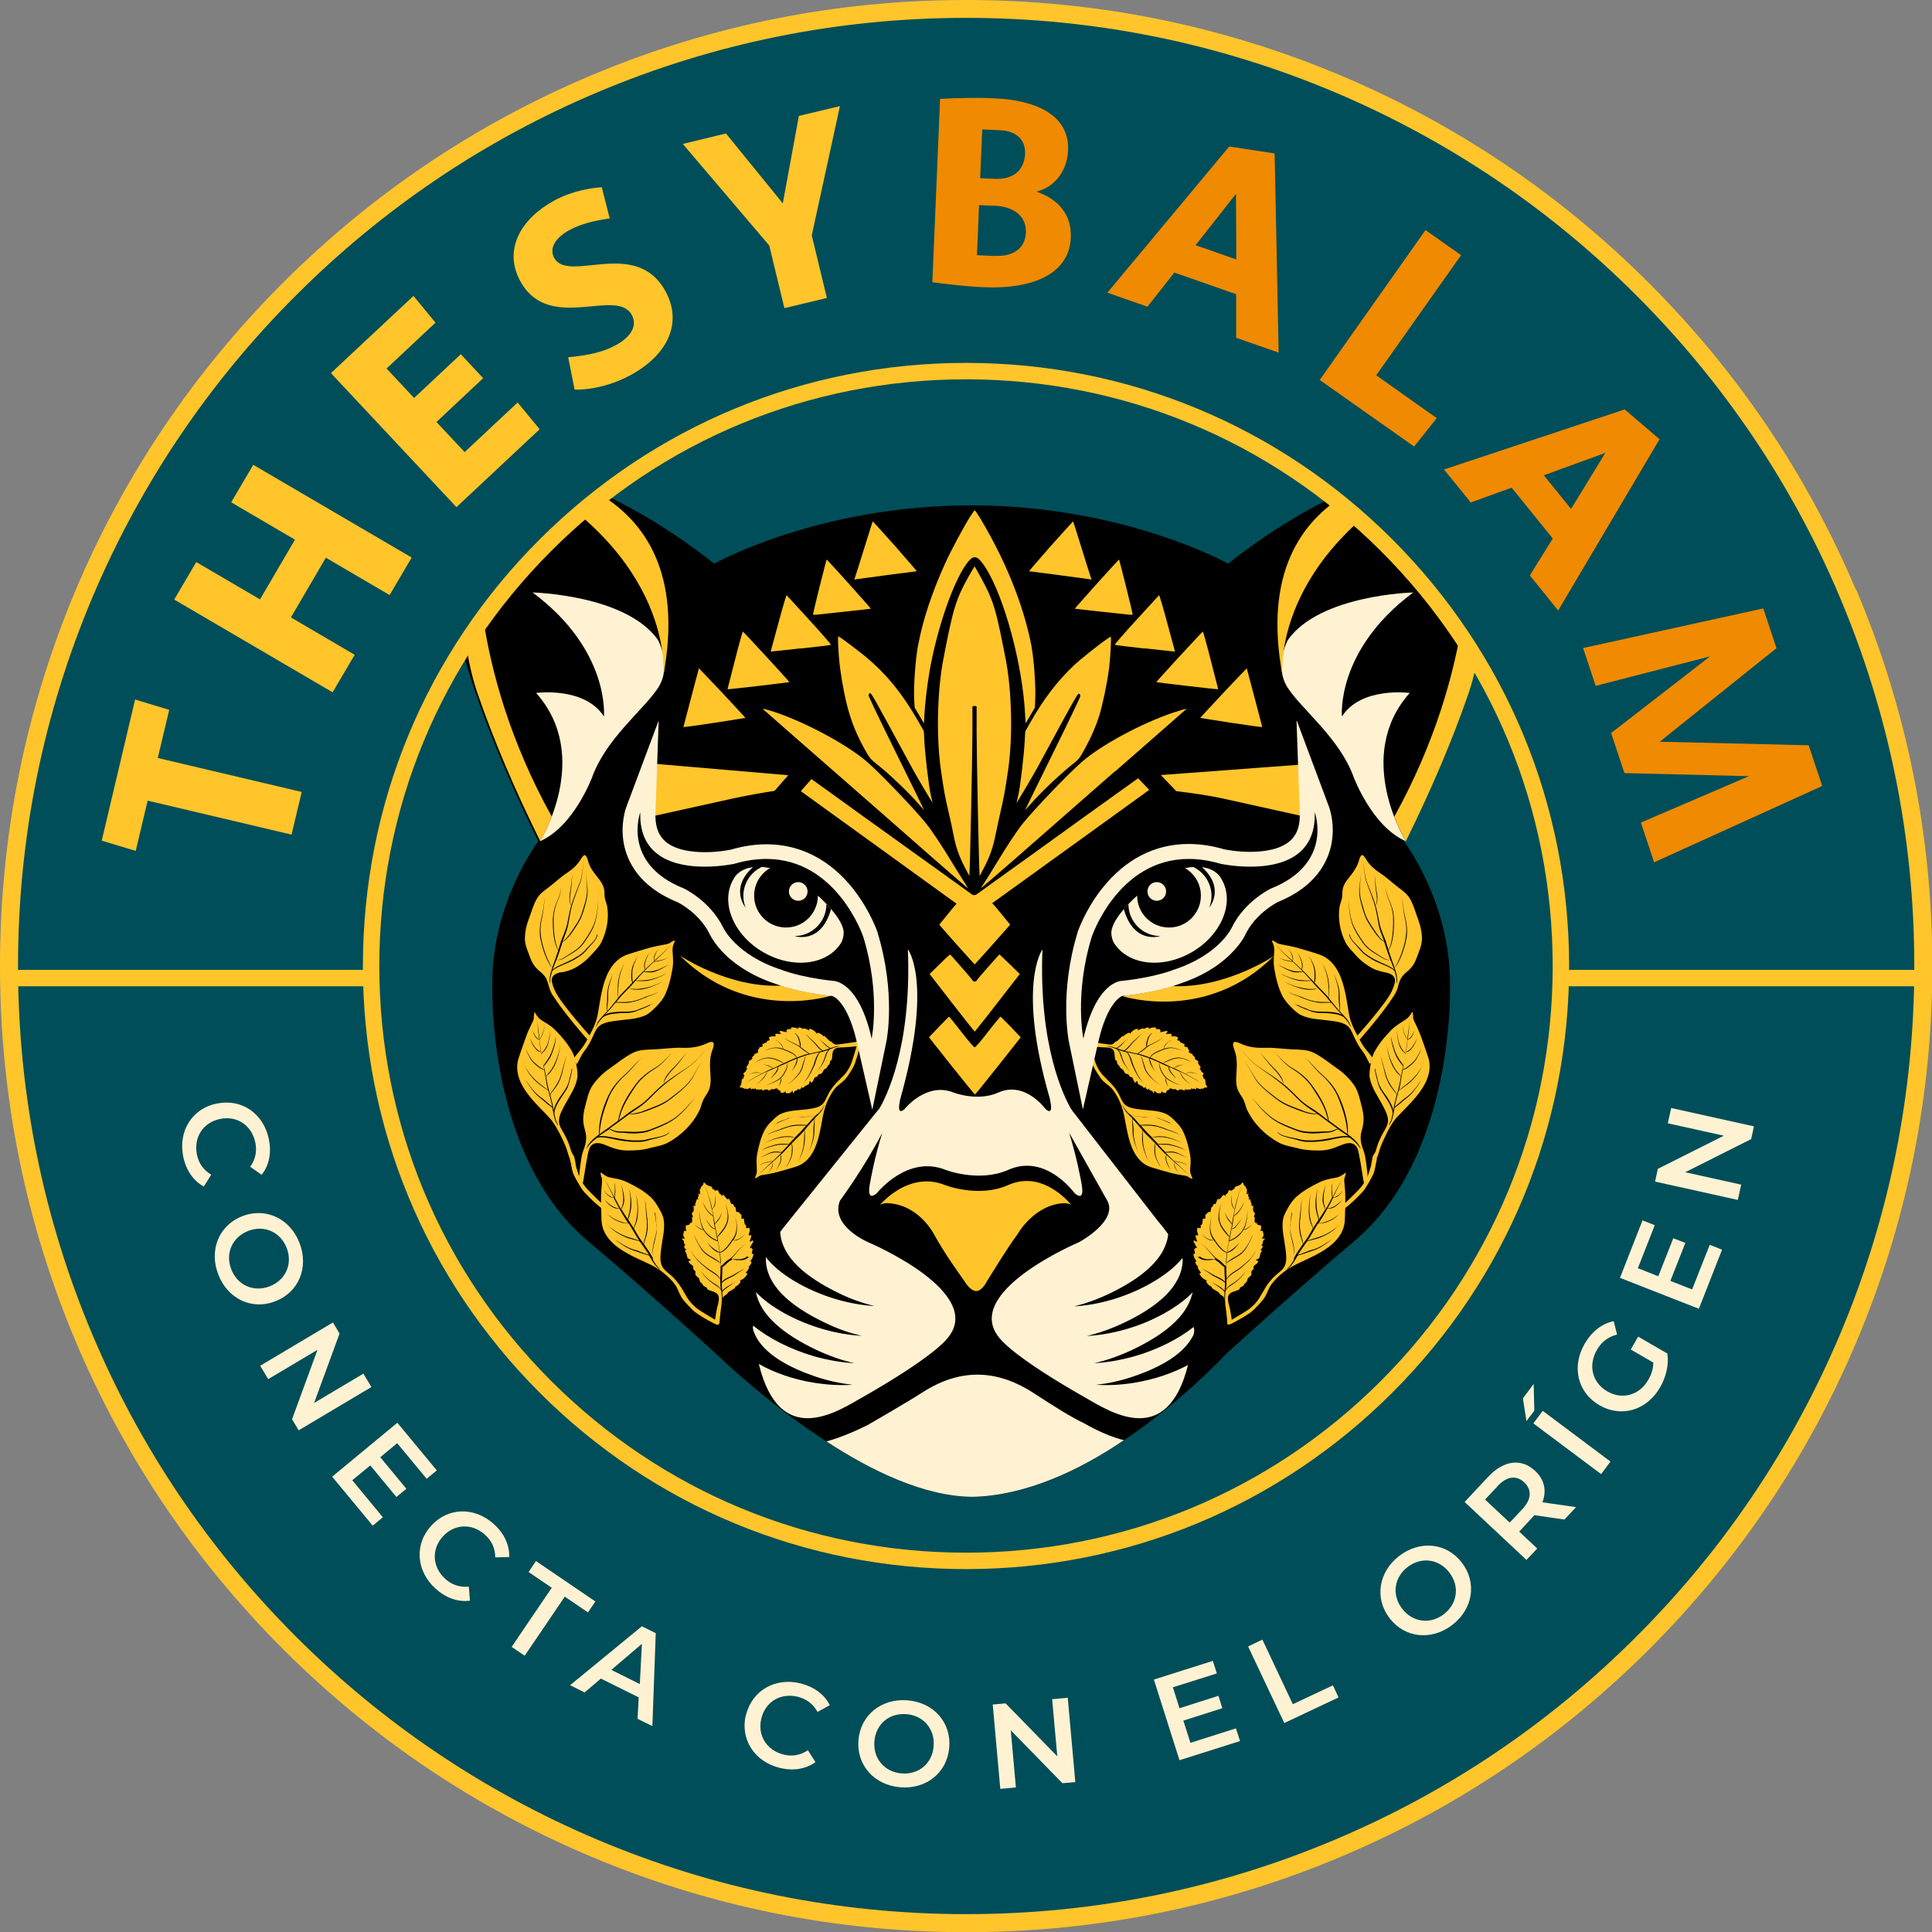<svg viewBox="0 0 120 120" xmlns:xlink="http://www.w3.org/1999/xlink" xmlns="http://www.w3.org/2000/svg" data-name="Capa 2" id="Capa_2">
  <rect x="0" y="0" width="120" height="120" fill="#808080" stroke="none"/>
  <defs>
    <style>
      .cls-1 {
        fill: #fff2d2;
      }

      .cls-2 {
        fill: #f08a00;
      }

      .cls-3 {
        fill: none;
      }

      .cls-4 {
        fill: #ffc52b;
      }

      .cls-5 {
        clip-path: url(#clippath-1);
      }

      .cls-6 {
        fill: #004e59;
      }

      .cls-7 {
        clip-path: url(#clippath);
      }
    </style>
    <clipPath id="clippath">
      <circle r="36.68" cy="60" cx="60" class="cls-3"></circle>
    </clipPath>
    <clipPath id="clippath-1">
      <circle r="59.13" cy="60" cx="60" class="cls-3"></circle>
    </clipPath>
  </defs>
  <g data-name="Capa 1" id="Capa_1-2">
    <g>
      <circle r="59.13" cy="60" cx="60" class="cls-6"></circle>
      <g>
        <path d="M6.32,52.21l2.07-8.76,2.12.64-.71,2.99,8.94,2.11-.63,2.65-8.94-2.11-.74,3.12-2.13-.64Z" class="cls-4"></path>
        <path d="M20.24,34.64l-2.17,3.71,3.96,2.32-1.37,2.33-9.84-5.76,1.37-2.33,3.96,2.32,2.17-3.71-3.96-2.32,1.37-2.33,9.84,5.76-1.37,2.33-3.96-2.32Z" class="cls-4"></path>
        <path d="M20.57,23.16l5.11-4.78,1.37,1.66-3.04,2.85,1.71,1.83,2.9-2.72,1.39,1.49-2.9,2.72,1.75,1.87,3.29-3.08,1.37,1.66-5.17,4.84-7.79-8.32Z" class="cls-4"></path>
        <path d="M38.25,21.44c1-.55,1.34-1.25.99-1.88-.95-1.73-5.14,1.15-6.92-2.09-1.08-1.97.04-3.89,2.1-5.01,1.11-.61,2.32-.79,2.96-.83l.49,1.94c-.92.12-1.8.34-2.5.72-.89.49-1.27,1.14-.95,1.73.88,1.6,5.07-1.28,6.91,2.06,1.05,1.91.23,3.9-2.13,5.2-1.13.62-2.42.94-3.51.92l-.4-2.01c1.24-.11,2.2-.33,2.95-.75Z" class="cls-4"></path>
        <path d="M51.35,18.51l-2.63.63-.94-3.89-5.37-6.31,2.68-.65,3.53,4.34,1-5.43,2.55-.61-1.75,8.03.94,3.89Z" class="cls-4"></path>
        <path d="M57.91,17.53l.48-11.39c1.19-.06,2.42-.08,3.23-.04,3.21.12,4.8,1.33,4.72,3.23-.06,1.43-.98,2.34-1.93,2.56v.03c1.32.45,2.16,1.41,2.1,2.84-.09,2.12-2.12,3.22-5.43,3.08-.76-.03-2-.15-3.17-.31ZM61.82,15.89c1.14.05,1.86-.48,1.9-1.45.04-.96-.7-1.61-1.93-1.66l-.98-.04-.13,3.11,1.14.05ZM61.84,11.11c1.06.04,1.78-.51,1.83-1.55.04-.98-.67-1.43-1.54-1.47l-1.12-.05-.13,3.03.96.04Z" class="cls-2"></path>
        <path d="M76.77,18.27l-3.83-1.34-1.67,2.12-2.49-.87,7.57-9.08,2.82.43.25,12.37-2.64-.92v-2.71ZM76.79,16.12l-.02-4.08-2.51,3.19,2.54.89Z" class="cls-2"></path>
        <path d="M87.84,27.74l-5.87-4.14,6.57-9.31,2.21,1.56-5.27,7.46,3.76,2.66-1.41,1.77Z" class="cls-2"></path>
        <path d="M96.44,33.44l-2.55-3.15-2.54.92-1.66-2.05,11.22-3.73,2.17,1.85-6.3,10.64-1.76-2.18,1.43-2.3ZM97.58,31.61l2.13-3.48-3.82,1.39,1.69,2.09Z" class="cls-2"></path>
        <path d="M106.21,40.77l-7.1,1.83-.78-2.35,11.19-2.46.82,2.47-7.25,5.81,9.25.22.84,2.53-10.44,4.74-.82-2.47,6.71-2.88-7.73-.19-.83-2.49,6.13-4.75Z" class="cls-2"></path>
      </g>
      <g>
        <path d="M13.49,68.54c1.54-.31,2.89.64,3.21,2.22.17.84.02,1.62-.45,2.21l-.71-.5c.33-.46.43-.96.32-1.5-.22-1.07-1.13-1.69-2.19-1.47-1.06.22-1.65,1.14-1.44,2.21.11.54.4.96.89,1.25l-.46.74c-.66-.36-1.11-1.03-1.28-1.87-.32-1.58.55-2.98,2.09-3.29Z" class="cls-1"></path>
        <path d="M15.07,75.53c1.45-.55,2.96.16,3.54,1.69.58,1.52-.06,3.05-1.52,3.61-1.46.56-2.96-.16-3.54-1.69-.58-1.52.07-3.06,1.52-3.61ZM16.74,79.9c1-.38,1.45-1.39,1.07-2.38s-1.38-1.45-2.38-1.07c-1,.38-1.45,1.39-1.07,2.38.38.99,1.38,1.45,2.38,1.07Z" class="cls-1"></path>
        <path d="M23.07,86.15l-4.52,2.69-.41-.69,1.58-4.31-3.06,1.82-.5-.83,4.52-2.69.41.69-1.58,4.31,3.06-1.82.5.83Z" class="cls-1"></path>
        <path d="M23.78,94.24l-.63.52-2.52-3.04,4.05-3.35,2.45,2.96-.63.52-1.83-2.21-1.05.87,1.62,1.96-.62.51-1.62-1.96-1.12.92,1.89,2.29Z" class="cls-1"></path>
        <path d="M26.77,94.78c1.05-1.17,2.7-1.2,3.9-.12.64.57.98,1.3.96,2.05l-.87.02c0-.56-.22-1.03-.63-1.4-.81-.73-1.91-.69-2.63.11s-.65,1.9.16,2.63c.41.37.89.53,1.46.48l.07.87c-.75.1-1.5-.17-2.14-.75-1.19-1.08-1.33-2.72-.28-3.89Z" class="cls-1"></path>
        <path d="M34.27,98.62l-1.44-.98.46-.68,3.69,2.51-.46.68-1.44-.98-2.49,3.67-.81-.55,2.49-3.67Z" class="cls-1"></path>
        <path d="M39.68,105.43l-2.36-1.17-1.01.86-.9-.45,4.46-3.66.86.43-.21,5.77-.92-.45.07-1.32ZM39.74,104.6l.13-2.5-1.9,1.62,1.77.88Z" class="cls-1"></path>
        <path d="M46.34,106.51c.38-1.52,1.82-2.34,3.39-1.95.83.21,1.47.68,1.81,1.35l-.76.42c-.27-.49-.68-.8-1.22-.94-1.06-.26-2.01.29-2.27,1.34-.26,1.05.32,1.98,1.38,2.25.53.13,1.04.05,1.51-.27l.47.74c-.61.44-1.4.56-2.24.35-1.56-.39-2.45-1.78-2.08-3.3Z" class="cls-1"></path>
        <path d="M53.32,108.08c.13-1.55,1.42-2.6,3.04-2.47,1.63.13,2.73,1.37,2.6,2.93-.13,1.56-1.42,2.6-3.04,2.47s-2.73-1.38-2.6-2.93ZM57.99,108.46c.09-1.07-.64-1.91-1.69-1.99-1.06-.09-1.91.62-1.99,1.69-.09,1.07.64,1.91,1.69,1.99,1.06.09,1.91-.62,1.99-1.69Z" class="cls-1"></path>
        <path d="M66.32,105.45l.47,5.24-.8.07-3.21-3.29.32,3.55-.97.09-.47-5.24.8-.07,3.21,3.29-.32-3.55.97-.09Z" class="cls-1"></path>
        <path d="M76.77,107.36l.25.78-3.76,1.19-1.59-5.01,3.66-1.16.25.78-2.73.86.41,1.3,2.42-.77.24.77-2.42.77.44,1.38,2.83-.9Z" class="cls-1"></path>
        <path d="M77.53,102.26l.88-.42,1.89,4.01,2.49-1.17.35.75-3.37,1.59-2.25-4.76Z" class="cls-1"></path>
        <path d="M86.31,100.51c-.95-1.23-.69-2.88.6-3.87s2.94-.82,3.89.42c.95,1.24.69,2.88-.6,3.87-1.29.99-2.95.81-3.89-.42ZM90.02,97.67c-.65-.85-1.75-.99-2.59-.34-.84.64-1,1.74-.34,2.59.65.85,1.75.99,2.59.34.84-.64,1-1.74.34-2.59Z" class="cls-1"></path>
        <path d="M97.16,94.38l-1.86-.27c-.04.05-.09.1-.13.15l-.81.87,1.12,1.05-.67.71-3.84-3.6,1.48-1.58c.95-1.01,2.05-1.15,2.9-.35.58.54.73,1.24.45,1.95l2.09.3-.72.77ZM93.02,92.31l-.78.83,1.53,1.43.78-.83c.59-.63.6-1.22.12-1.67-.48-.45-1.07-.39-1.65.23Z" class="cls-1"></path>
        <path d="M94.6,86.84l.66-.88.04,1.66-.49.65-.22-1.43ZM95.24,88.41l.58-.78,4.21,3.15-.58.78-4.21-3.15Z" class="cls-1"></path>
        <path d="M101.29,83.82l.46-.8,1.81,1.05c.11.7-.08,1.47-.46,2.12-.82,1.41-2.4,1.88-3.76,1.09-1.36-.79-1.74-2.4-.91-3.82.44-.76,1.07-1.25,1.8-1.4l.21.83c-.57.15-.97.46-1.25.95-.56.97-.3,2.03.64,2.58.92.54,2,.25,2.55-.72.19-.32.31-.68.31-1.07l-1.42-.82Z" class="cls-1"></path>
        <path d="M106.2,77.32l.76.3-1.44,3.67-4.9-1.92,1.4-3.57.76.3-1.05,2.67,1.27.5.93-2.36.75.29-.93,2.36,1.35.53,1.09-2.76Z" class="cls-1"></path>
        <path d="M103.8,68.82l5.14,1.14-.17.79-4.1,2.06,3.48.77-.21.95-5.14-1.14.17-.79,4.1-2.06-3.48-.77.21-.95Z" class="cls-1"></path>
      </g>
      <g class="cls-7">
        <g>
          <path d="M60.32,92.97c-6.76,0-15.82-8.86-15.82-8.86,0,0-3.95-3.62-7.94-6.99-6.41-5.35-5.98-16.11-5.98-16.11,0-5.01,2.86-8.76,2.86-8.76-5.23-10.59-7.44-19.77-4.39-22.46,2.39-2.11,9.32.48,15.31,5.22,0,0,6.45-3.62,15.96-3.62,9.51,0,15.96,3.62,15.96,3.62,5.99-4.74,12.92-7.33,15.31-5.22,3.05,2.69.84,11.88-4.39,22.46,0,0,2.86,3.75,2.86,8.76,0,0,.43,10.76-5.98,16.11-3.99,3.37-7.94,6.99-7.94,6.99,0,0-8.14,8.86-15.82,8.86Z"></path>
          <path d="M50.8,55.63s1.54,1.34,1.6,2.25c.02.31-.12.62-.12.62-.83,1.43-3,1.72-4.86.65-1.86-1.07-2.7-3.1-1.87-4.53,0,0,.43-1.08,2.29-.7,0,0,1.73.34,2.96,1.72Z" class="cls-1"></path>
          <circle r="1.98" cy="55.63" cx="48.82"></circle>
          <circle r=".58" cy="55.37" cx="49.58" class="cls-1"></circle>
          <path d="M51.33,56.16c0,1.09-.89,1.98-1.98,1.98,0,0,1.64.56,2.27-1.68l-.29-.3Z"></path>
          <path d="M47.42,53.8c-1.02.41-1.51,1.56-1.11,2.57,0,0-1.13-1.32.72-2.73l.38.15Z"></path>
          <path d="M70.63,55.63s-1.54,1.34-1.6,2.25c-.02.31.12.62.12.62.83,1.43,3,1.72,4.86.65,1.86-1.07,2.7-3.1,1.87-4.53,0,0-.43-1.08-2.29-.7,0,0-1.73.34-2.96,1.72Z" class="cls-1"></path>
          <circle r="1.98" cy="55.63" cx="72.61"></circle>
          <circle r=".58" cy="55.37" cx="71.85" class="cls-1"></circle>
          <path d="M70.09,56.16c0,1.09.89,1.98,1.98,1.98,0,0-1.64.56-2.27-1.68l.29-.3Z"></path>
          <path d="M74,53.8c1.02.41,1.51,1.56,1.11,2.57,0,0,1.13-1.32-.72-2.73l-.38.15Z"></path>
          <path d="M87.32,52.25s-3.28-5.25.24-9.21c0,0-3.01-.41-4.21,1.46,0,0-.4-4.11,4.43-7.7,0,0-5.8.13-7.79,2.95,0,0-.89,1.62,0,2.98.89,1.36,3.22,3.13,4.09,5.54,0,0,1.14,3.07,3.24,3.98Z" class="cls-1"></path>
          <path d="M33.54,52.25s3.28-5.25-.24-9.21c0,0,3.01-.41,4.21,1.46,0,0,.4-4.11-4.43-7.7,0,0,5.8.13,7.79,2.95,0,0,.89,1.62,0,2.98-.89,1.36-3.22,3.13-4.09,5.54,0,0-1.14,3.07-3.24,3.98Z" class="cls-1"></path>
          <path d="M79.66,41.96s-.82-7.45,9.63-12.92c0,0-12.03.16-9.63,12.92Z" class="cls-4"></path>
          <path d="M41.2,41.96s.82-7.45-9.63-12.92c0,0,12.03.16,9.63,12.92Z" class="cls-4"></path>
          <path d="M51.32,89.53s1.05-.25,2.59-1.03c0,0,2.4-1.38,3.36-2,2.3-1.49,4.57-1.49,6.89,0,1.45.94,2.31,1.49,3.21,1.92,0,0,1.25.75,2.44,1.03-2.84,1.93-6.17,3.45-9.38,3.52-2.98,0-6.3-1.61-9.11-3.45Z" class="cls-1"></path>
          <path d="M35.83,66.11c.11-.22.32-.64.43-.78.23-.28.4-.59.55-.92.13-.28.23-.58.5-.75.28-.17.65-.22.97-.26.6-.09,1.27-.08,1.83-.35.25-.12.46-.34.66-.54.19-.19.36-.4.49-.63.27-.53.41-1.13.51-1.71.05-.28.04-.58.02-.86-.01-.17-.03-.33,0-.5,0-.04.09-.3.11-.31.01,0,.02-.02.02-.04,0,0,0,0,0-.01-.01-.02-.04-.03-.06-.02,0,0,0,0,0,0,0,0-.02,0-.03,0,0,0,0,0-.01,0-.01,0-.01.03,0,.04-.03-.05-.22.11-.21.1-.11.07-.26.08-.39.11-.27.05-.54.1-.81.17-.46.13-.93.27-1.39.42-.94.3-1.37,1.21-1.59,2.11-.13.51-.2,1.04-.29,1.56-.09.52-.31.99-.57,1.45-.1.19-.2.37-.31.55-.13.21-.52.63-.67.87l.26.29Z" class="cls-4"></path>
          <path d="M46.74,77.04c-.13.09-.22.14-.14-.04.04-.09.06-.18.06-.27,0-.02-.03-.02-.04-.01-.2.11-.07-.21-.06-.22.01-.09.02-.16-.03-.24,0-.01-.02-.01-.03,0-.18.05-.16.04-.16-.16,0-.02-.02-.03-.03-.02-.07.03-.1-.3-.1-.37,0-.02-.02-.02-.03-.02-.2.07-.11-.17-.13-.24,0-.01-.02-.02-.03-.01,0,0-.13-.16-.2-.17-.09,0-.08.06-.1-.06-.01-.08-.02-.17-.05-.24,0,0-.01,0-.02,0-.08,0-.08-.24-.18-.19-.09.05-.11-.24-.2-.32-.01-.01-.04,0-.04.02-.03.08-.22-.18-.25-.22-.05-.05-.05-.05-.11-.02-.02,0-.05.06-.05.08,0-.03,0-.09-.02-.11-.06-.06-.12-.05-.15-.15-.02-.05-.03-.1-.08-.14-.01,0-.03,0-.04,0-.09.09-.17-.02-.22-.06-.01,0-.02,0-.03,0-.04.02-.03-.12-.09-.15-.17-.07-.31-.07-.42-.25,0,0-.01,0-.02,0h-.03s-.02.01-.03.03c0,.09-.06.17-.14.22-.01,0-.02.02-.02.03,0,.04.02.1-.03.09-.02,0-.03,0-.03.03,0,.09,0,.17.01.26.01.14.02.07-.06.02-.02,0-.04,0-.04.02,0,.05.04.17,0,.16-.01,0-.03,0-.03.02-.03.11.08.23-.04.14-.02-.01-.04,0-.04.02-.01.11-.08.21-.09.33,0,.08,0,.12-.07.06-.02-.01-.05,0-.04.03.02.09.05.31-.04.37,0,0-.05.02-.05.05,0,.02,0,.04,0,.07,0,0,.09.23.04.19-.02-.01-.04,0-.04.02,0,.06.06.39-.08.33-.02,0-.04,0-.04.02,0,.08-.07.13-.21.13-.02-.01-.04,0-.04.02-.04.09-.02.18,0,.27.01.05.04.07.04.07,0,0-.03-.01-.09-.01-.02,0-.03,0-.05,0-.01,0-.03.01-.03.03,0,.09-.06.17-.04.26.03.13.21.24-.05.18-.02,0-.05.03-.03.04.09.07.14.14.13.26,0,.07.17.14.04.14-.02,0-.03,0-.03.03-.01.06.01.13.06.17.07.07.15.05.04.07-.02,0-.04.02-.05.03,0,0,0,.02,0,.02.01.09.1.15.1.25,0,.04.05.18.05.18,0,0-.01.02,0,.03.08.06.36.15.11.16-.01,0-.03.01-.03.03-.02.19.33.24.28.4-.05.14.17.19.14.29-.04.15.02.22.14.31.16.11.06.26.24.37.07.05.08.15.13.18.03.02.2.1.2.1-.04.11.17.17.23.19.27.09.53.15.51.52-.01.15-.04.32-.09.46-.04.12-.17.91-.17,1.03,0,.01.01.02.02.02.08,0,.17-.02.24,0,.02,0,.04,0,.04-.02,0-.26.13-1.19.16-1.45.04-.29.28-.24.37-.45,0,0,0-.01,0-.02,0,0,.02,0,.02,0,.04-.03.09-.05.13-.08.06-.04.12-.07.18-.11.05-.03.1-.06.12-.11,0,0,0-.02,0-.02,0,0-.02-.02-.03-.02.06,0,.13-.05.18-.09.08-.07.16-.14.18-.25,0-.02,0-.03-.02-.03-.12.01.09-.07.12-.08.04-.03.09-.05.12-.09.09-.08.15-.15.2-.26,0-.01,0-.02-.02-.03-.13-.03-.05-.06,0-.14.05-.07.12-.15.13-.24,0-.01,0-.02-.02-.02-.06,0,.04-.05.07-.09.05-.07.09-.14.1-.22,0-.02-.02-.02-.03-.02-.11.03.05-.15.07-.2.04-.09.08-.18.07-.28,0-.02-.03-.02-.04-.01-.11.08,0-.25,0-.27.01-.03-.03-.03-.04-.02-.03.03-.02-.01-.01-.06,0-.01-.01-.02-.02-.02-.09.02-.15.07-.04-.12.05-.09.11-.18.15-.27,0,0,0-.01,0-.02,0-.02-.02-.03-.04-.02Z" class="cls-4"></path>
          <path d="M44.68,82.12s-.06-.05-.1-.06c-.04-.02-.09-.05-.13-.07-.32-.18-.62-.37-.93-.56-.64-.4-.9-.94-.9-.94l-.31-.52h0,0s0,0,0,0h0c-.18-.28-.39-.55-.66-.78-.23-.19-.49-.37-.58-.67-.09-.31-.04-.67,0-.98.07-.59.25-1.21.15-1.81-.05-.27-.2-.52-.34-.76-.13-.23-.28-.44-.47-.62-.43-.39-.95-.68-1.48-.93-.25-.12-.53-.19-.81-.24-.16-.03-.32-.05-.47-.13-.04-.02-.26-.16-.27-.19,0-.01-.02-.03-.03-.02,0,0,0,0-.01,0-.02,0-.04.03-.04.05,0,0,0,0,0,0,0,0,0,.02,0,.03,0,0,0,0,0,.01,0,.02.02.02.04.01-.06.02.04.23.04.23.03.12,0,.27,0,.39-.02.27-.05.54-.05.81,0,.47.02.95.03,1.42.04.96.78,1.6,1.57,2.04.45.26.93.46,1.39.68.47.22.86.49,1.23.85.15.14.36.38.48.59.12.25.24.58.4.77.01.01.02.03.03.04,0,0,.5.6.8.8.31.21.64.41.97.58.08.04.17.09.26.12.05.03.11.04.15,0,.03-.03.04-.08.02-.12Z" class="cls-4"></path>
          <path d="M48.4,64.09c.11.09.17.16,0,.13-.08-.01-.17-.02-.25.01-.02,0,0,.03,0,.03.14.15-.17.1-.18.11-.08,0-.15.02-.21.08,0,0,0,.02,0,.03.08.15.07.13-.11.17-.01,0-.02.02,0,.03.04.05-.23.15-.3.17-.01,0-.02.02,0,.03.1.16-.12.14-.18.17-.01,0-.01.02,0,.03,0,0-.11.15-.1.21.01.08.07.05-.03.1-.06.03-.14.06-.19.1,0,0,0,.01,0,.02.02.07-.19.13-.13.2.06.07-.18.15-.23.24,0,.02,0,.03.02.03.07,0-.11.23-.13.27-.03.05-.03.06,0,.1.01.01.06.03.08.03-.02,0-.08.02-.09.04-.04.07-.02.11-.1.17-.04.03-.08.05-.1.1,0,.01,0,.02.01.03.1.06.02.15,0,.21,0,.01,0,.02,0,.03.02.03-.1.05-.11.11-.02.17,0,.28-.12.42,0,0,0,.01,0,.02v.02s.02.02.04.02c.08-.01.16.01.23.07,0,0,.02.02.03.01.03-.02.08-.04.09,0,0,.01.02.03.03.02.07-.02.15-.04.22-.07.12-.04.05-.03.03.05,0,.02.02.03.03.03.04-.01.14-.07.14-.04,0,.01.01.02.02.02.1,0,.18-.12.13,0,0,.02.01.04.03.03.1-.01.2.02.3,0,.07-.01.1-.03.07.04,0,.02.02.04.03.03.07-.04.25-.11.33-.05,0,0,.03.04.05.04.02,0,.04,0,.06-.01,0,0,.18-.13.16-.08,0,.02.01.04.03.03.06-.01.33-.14.31,0,0,.02.01.03.03.03.07-.01.13.04.16.15,0,.02,0,.03.02.03.09.01.16-.02.23-.06.04-.02.05-.05.05-.05,0,0,0,.02,0,.08,0,.02.01.03.02.04,0,0,.02.02.03.02.08-.02.16.01.23-.03.11-.06.16-.24.17,0,0,.02.03.04.04.01.04-.1.09-.15.2-.17.07-.01.09-.18.11-.07,0,.02.01.02.03.02.06,0,.11-.04.13-.09.05-.08,0-.14.05-.05,0,.02.03.03.04.04,0,0,.02,0,.02,0,.08-.03.1-.12.19-.14.04,0,.14-.09.15-.08,0,0,.02,0,.03,0,.03-.08.05-.34.12-.13,0,.01.02.02.03.02.17-.03.13-.34.28-.34.13,0,.13-.19.22-.19.14,0,.19-.07.24-.19.06-.16.21-.11.27-.29.02-.07.11-.1.13-.15.01-.03.04-.2.04-.2.11.01.11-.19.12-.24.02-.25.01-.49.33-.56.13-.02.28-.03.42-.03.11,0,.82-.06.93-.09.01,0,.02-.01.01-.03-.02-.07-.06-.14-.05-.21,0-.02-.01-.03-.03-.03-.23.05-1.06.16-1.3.19-.26.03-.28-.19-.47-.22,0,0-.01,0-.01,0,0,0,0-.01,0-.02-.03-.03-.07-.06-.1-.09-.05-.04-.09-.09-.13-.13-.04-.04-.07-.07-.12-.07,0,0-.01,0-.02,0,0,0-.01.02-.01.03,0-.06-.08-.1-.12-.13-.08-.05-.16-.11-.25-.1-.01,0-.02.01-.02.03.04.1-.08-.07-.1-.08-.03-.03-.07-.06-.1-.09-.09-.06-.17-.1-.27-.11-.01,0-.02,0-.02.02,0,.12-.04.06-.12.02-.07-.03-.16-.07-.24-.06,0,0-.02.01-.01.02.01.05-.05-.02-.09-.04-.07-.03-.14-.05-.22-.04-.02,0-.02.02,0,.03.05.09-.14,0-.19-.02-.09-.01-.18-.03-.26,0-.01,0,0,.03,0,.03.09.08-.22.06-.23.06-.03,0-.02.03,0,.04.03.02,0,.02-.05.03-.01,0-.02.02-.01.03.03.07.09.11-.1.07-.09-.02-.18-.05-.27-.06,0,0-.01,0-.02,0-.02,0-.03.02-.01.04Z" class="cls-4"></path>
          <path d="M53.38,64.72s-.08-.02-.11.01c-.03.03-.03.06-.03.1,0,.04-.02.09-.03.13-.08.31-.18.62-.28.93-.2.65-.61.99-.61.99l-.39.4h0c-.2.22-.39.47-.52.75-.12.24-.21.51-.45.65-.25.15-.57.18-.85.22-.53.07-1.11.06-1.6.28-.22.1-.41.29-.58.46-.17.16-.32.34-.43.54-.24.46-.37.98-.47,1.49-.05.25-.04.5-.03.75,0,.15.02.29,0,.43,0,.04-.08.26-.1.27-.01,0-.02.02-.01.03,0,0,0,0,0,.01,0,.02.03.03.05.02,0,0,0,0,0,0,0,0,.02,0,.02,0,0,0,0,0,0,0,.01,0,.01-.02,0-.04.03.04.19-.09.19-.09.1-.06.23-.07.34-.09.24-.04.48-.08.71-.14.41-.11.82-.23,1.22-.35.83-.25,1.21-1.04,1.42-1.82.12-.45.19-.91.28-1.36.09-.46.23-.86.46-1.26.09-.16.24-.4.4-.55.19-.16.44-.34.58-.52,0-.01.02-.03.03-.04,0,0,.41-.56.51-.87.11-.32.21-.64.28-.97.02-.08.04-.17.05-.25.01-.05,0-.1-.04-.13Z" class="cls-4"></path>
          <path d="M35.4,71.97c.09.29.12.73.25,1,0,.02.02.03.03.05,0,0,.36.73.62,1.01s.55.57.85.82c.08.07.15.13.23.19.04.04.1.06.15.03.04-.03.06-.07.04-.12-.01-.04-.05-.06-.08-.09-.04-.03-.08-.07-.12-.1-.28-.25-.54-.52-.81-.79-.56-.56-.69-1.17-.69-1.17l-.2-.62-.28-.2Z" class="cls-4"></path>
          <path d="M34.87,60.4c.4-.08.71-.18,1.06-.41.29-.19.55-.4.78-.66.21-.24.5-.51.64-.8.34-.68.49-1.5.36-2.25-.05-.22-.15-.42-.16-.65,0-.18,0-.34-.06-.52-.1-.33-.39-.62-.59-.9-.14-.19-.25-.37-.33-.59-.06-.15-.07-.31-.17-.45-.11-.17-.27.11-.31.17-.23.39-.52.64-.89.89-.4.26-.73.59-1.12.88-.29.22-.57.41-.75.74-.23.41-.34.87-.51,1.3-.14.36-.21.75-.22,1.14,0,.41.2.83.34,1.21.13.35.31.61.6.84.22.18.37.35.46.62.07.19.1.39.18.57.02.04.05.11.08.17h0s0,0,0,0c.02.05.05.1.09.14.2.32.8,1.2,2.12,2.71l.27-.1s-1.86-2.05-2.25-2.87c-.09-.2-.17-.38-.21-.6-.07-.39.26-.54.59-.6Z" class="cls-4"></path>
          <path d="M43.46,68.95c.1-.26.15-.54.3-.78.12-.19.24-.35.31-.57.13-.41.04-.91.03-1.33,0-.28,0-.56.08-.84.05-.2.15-.37.15-.58,0-.25-.36-.08-.44-.04-.51.23-.98.29-1.54.27-.59-.02-1.17.08-1.76.1-.45.02-.87.01-1.29.22-.52.26-.96.64-1.44.97-.4.27-.75.62-1.03,1.01-.3.42-.39.99-.52,1.48-.11.45-.12.84.01,1.28.1.34.12.62.03.96-.06.24-.18.47-.22.72-.03.17-.28,1.67-.1,1.78.17.1.21-.3.22-.37.05-.27.24-1.65.36-1.9.21-.45.65-.36,1.02-.2.47.2.85.33,1.37.33.43,0,.85-.02,1.27-.13.38-.1.87-.17,1.22-.36.83-.45,1.57-1.18,1.97-2.04Z" class="cls-4"></path>
          <path d="M37.58,74.94s-.05-.06-.08-.09c-.04-.03-.08-.07-.12-.1-.28-.25-.54-.52-.81-.79-.56-.56-.69-1.17-.69-1.17l-.09-.28c-.04-.27-.11-.67-.14-.7-.1-.14-.16-.26-.21-.43-.09-.34-.24-.66-.41-.97-.15-.26-.33-.52-.31-.84.02-.32.2-.64.35-.92.28-.53.67-1.06.78-1.66.05-.27,0-.57-.05-.84-.04-.26-.11-.52-.22-.75-.27-.52-.66-.98-1.07-1.4-.2-.21-.44-.37-.68-.51-.14-.09-.28-.16-.39-.29-.03-.03-.19-.24-.19-.27,0-.01,0-.03-.02-.03,0,0,0,0-.01,0-.02,0-.05.01-.05.03,0,0,0,0,0,0,0,0,0,.02,0,.03,0,0,0,0,0,.01,0,.02.02.03.03.03-.06,0-.04.23-.04.23-.01.13-.09.26-.14.37-.12.25-.24.49-.33.75-.17.45-.32.9-.47,1.35-.31.93.17,1.79.75,2.49.33.4.71.76,1.07,1.14.36.38.6.82.83,1.29.09.19.18.38.26.57.09.22.16.54.27.8.09.29.12.73.25,1,0,.02.02.03.03.05,0,0,.36.73.62,1.01.27.29.55.57.85.82.08.07.15.13.23.19.04.04.1.06.15.03.04-.03.06-.07.04-.12Z" class="cls-4"></path>
          <path d="M85.09,66.11c-.11-.22-.32-.64-.43-.78-.23-.28-.4-.59-.55-.92-.13-.28-.23-.58-.5-.75-.28-.17-.65-.22-.97-.26-.6-.09-1.27-.08-1.83-.35-.25-.12-.46-.34-.66-.54-.19-.19-.36-.4-.49-.63-.27-.53-.41-1.13-.51-1.71-.05-.28-.04-.58-.02-.86.01-.17.03-.33,0-.5,0-.04-.09-.3-.11-.31-.01,0-.02-.02-.02-.04,0,0,0,0,0-.01.01-.02.04-.03.06-.02,0,0,0,0,0,0,0,0,.02,0,.03,0,0,0,0,0,.01,0,.01,0,.01.03,0,.04.03-.05.22.11.21.1.11.07.26.08.39.11.27.05.54.1.81.17.46.13.93.27,1.39.42.94.3,1.37,1.21,1.59,2.11.13.51.2,1.04.29,1.56.09.52.31.99.57,1.45.1.19.2.37.31.55.13.21.52.63.67.87l-.26.29Z" class="cls-4"></path>
          <line y2="66.13" x2="85.94" y1="65.75" x1="86.06" class="cls-4"></line>
          <path d="M74.18,77.04c.13.09.22.14.14-.04-.04-.09-.06-.18-.06-.27,0-.02.03-.02.04-.01.2.11.07-.21.06-.22-.01-.09-.02-.16.03-.24,0-.01.02-.01.03,0,.18.05.16.04.16-.16,0-.02.02-.03.03-.02.07.03.1-.3.1-.37,0-.02.02-.02.03-.02.2.07.11-.17.13-.24,0-.01.02-.02.03-.01,0,0,.13-.16.2-.17.09,0,.08.06.1-.06.01-.08.02-.17.05-.24,0,0,.01,0,.02,0,.08,0,.08-.24.18-.19.09.05.11-.24.2-.32.01-.01.04,0,.04.02.03.08.22-.18.25-.22.05-.05.05-.05.11-.02.02,0,.05.06.05.08,0-.03,0-.09.02-.11.06-.06.12-.05.15-.15.02-.05.03-.1.08-.14.01,0,.03,0,.04,0,.09.09.17-.02.22-.06.01,0,.02,0,.03,0,.04.02.03-.12.09-.15.17-.07.31-.07.42-.25,0,0,.01,0,.02,0h.03s.02.01.03.03c0,.09.06.17.14.22.01,0,.02.02.02.03,0,.04-.02.1.03.09.02,0,.03,0,.03.03,0,.09,0,.17-.01.26-.01.14-.02.07.06.02.02,0,.04,0,.04.02,0,.05-.04.17,0,.16.01,0,.03,0,.03.02.03.11-.08.23.04.14.02-.01.04,0,.04.02.01.11.08.21.09.33,0,.08,0,.12.07.06.02-.01.05,0,.04.03-.02.09-.05.31.04.37,0,0,.05.02.05.05,0,.02,0,.04,0,.07,0,0-.09.23-.04.19.02-.01.04,0,.04.02,0,.06-.06.39.08.33.02,0,.04,0,.04.02,0,.08.07.13.21.13.02-.01.04,0,.04.02.04.09.02.18,0,.27-.01.05-.04.07-.04.07,0,0,.03-.01.09-.01.02,0,.03,0,.05,0,.01,0,.03.01.03.03,0,.09.06.17.04.26-.03.13-.21.24.05.18.02,0,.05.03.03.04-.09.07-.14.14-.13.26,0,.07-.17.14-.04.14.02,0,.03,0,.03.03.01.06-.01.13-.06.17-.07.07-.15.05-.04.07.02,0,.04.02.05.03,0,0,0,.02,0,.02-.01.09-.1.15-.1.25,0,.04-.05.18-.05.18,0,0,.01.02,0,.03-.08.06-.36.15-.11.16.01,0,.03.01.03.03.02.19-.33.24-.28.4.05.14-.17.19-.14.29.04.15-.02.22-.14.31-.16.11-.06.26-.24.37-.07.05-.08.15-.13.18-.03.02-.2.1-.2.1.04.11-.17.17-.23.19-.27.09-.53.15-.51.52.01.15.04.32.09.46.04.12.17.91.17,1.03,0,.01-.01.02-.02.02-.08,0-.17-.02-.24,0-.02,0-.04,0-.04-.02,0-.26-.13-1.19-.16-1.45-.04-.29-.28-.24-.37-.45,0,0,0-.01,0-.02,0,0-.02,0-.02,0-.04-.03-.09-.05-.13-.08-.06-.04-.12-.07-.18-.11-.05-.03-.1-.06-.12-.11,0,0,0-.02,0-.02,0,0,.02-.02.03-.02-.06,0-.13-.05-.18-.09-.08-.07-.16-.14-.18-.25,0-.02,0-.03.02-.03.12.01-.09-.07-.12-.08-.04-.03-.09-.05-.12-.09-.09-.08-.15-.15-.2-.26,0-.01,0-.02.02-.03.13-.03.05-.06,0-.14-.05-.07-.12-.15-.13-.24,0-.01,0-.02.02-.02.06,0-.04-.05-.07-.09-.05-.07-.09-.14-.1-.22,0-.02.02-.02.03-.02.11.03-.05-.15-.07-.2-.04-.09-.08-.18-.07-.28,0-.02.03-.02.04-.01.11.08,0-.25,0-.27-.01-.03.03-.03.04-.02.03.03.02-.01.01-.06,0-.01.01-.02.02-.02.09.02.15.07.04-.12-.05-.09-.11-.18-.15-.27,0,0,0-.01,0-.02,0-.02.02-.03.04-.02Z" class="cls-4"></path>
          <path d="M83.57,72.84s0,0-.01,0c-.02,0-.03.01-.03.02,0,.03-.23.17-.27.19-.15.08-.3.1-.47.13-.28.05-.55.12-.81.24-.52.25-1.04.54-1.48.93-.19.18-.34.4-.47.62-.13.24-.29.49-.34.76-.1.6.08,1.22.15,1.81.04.31.09.67,0,.98-.09.3-.35.47-.58.67-.26.22-.48.5-.66.78h0s0,.01,0,.01h0s0,0,0,0l-.31.52s-.26.54-.9.94c-.31.19-.61.38-.93.56-.04.02-.09.05-.13.07-.04.02-.07.03-.1.06-.02.04-.01.09.02.12.04.04.1.03.15,0,.09-.04.17-.08.26-.12.33-.18.66-.37.97-.58.3-.2.8-.8.8-.8.01-.01.02-.03.03-.04.16-.19.28-.52.4-.77.12-.21.33-.44.48-.59.37-.36.76-.62,1.23-.85.46-.22.94-.43,1.39-.68.78-.44,1.53-1.08,1.57-2.04.02-.47.03-.95.03-1.42,0-.27-.02-.54-.05-.81-.01-.12-.03-.27,0-.39,0,0,.1-.21.04-.23.01,0,.03,0,.04-.01,0,0,0,0,0-.01,0,0,0-.02,0-.03,0,0,0,0,0,0,0-.02-.01-.05-.04-.05Z" class="cls-4"></path>
          <path d="M72.53,64.09c-.11.09-.17.16,0,.13.08-.01.17-.02.25.01.02,0,0,.03,0,.03-.14.15.17.1.18.11.08,0,.15.02.21.08,0,0,0,.02,0,.03-.08.15-.07.13.11.17.01,0,.02.02,0,.03-.04.05.23.15.3.17.01,0,.02.02,0,.03-.1.16.12.14.18.17.01,0,.01.02,0,.03,0,0,.11.15.1.21-.01.08-.07.05.03.1.06.03.14.06.19.1,0,0,0,.01,0,.02-.02.07.19.13.13.2-.06.07.18.15.23.24,0,.02,0,.03-.02.03-.07,0,.11.23.13.27.03.05.03.06,0,.1-.01.01-.06.03-.08.03.02,0,.08.02.09.04.04.07.02.11.1.17.04.03.08.05.1.1,0,.01,0,.02-.01.03-.1.06-.02.15,0,.21,0,.01,0,.02,0,.03-.02.03.1.05.11.11.02.17,0,.28.12.42,0,0,0,.01,0,.02v.02s-.02.02-.04.02c-.08-.01-.16.01-.23.07,0,0-.02.02-.03.01-.03-.02-.08-.04-.09,0,0,.01-.02.03-.03.02-.07-.02-.15-.04-.22-.07-.12-.04-.05-.03-.03.05,0,.02-.02.03-.03.03-.04-.01-.14-.07-.14-.04,0,.01-.01.02-.02.02-.1,0-.18-.12-.13,0,0,.02-.01.04-.03.03-.1-.01-.2.02-.3,0-.07-.01-.1-.03-.07.04,0,.02-.02.04-.03.03-.07-.04-.25-.11-.33-.05,0,0-.03.04-.05.04-.02,0-.04,0-.06-.01,0,0-.18-.13-.16-.08,0,.02-.01.04-.03.03-.06-.01-.33-.14-.31,0,0,.02-.01.03-.03.03-.07-.01-.13.04-.16.15,0,.02,0,.03-.02.03-.09.01-.16-.02-.23-.06-.04-.02-.05-.05-.05-.05,0,0,0,.02,0,.08,0,.02-.01.03-.02.04,0,0-.02.02-.03.02-.08-.02-.16.01-.23-.03-.11-.06-.16-.24-.17,0,0,.02-.03.04-.04.01-.04-.1-.09-.15-.2-.17-.07-.01-.09-.18-.11-.07,0,.02-.01.02-.03.02-.06,0-.11-.04-.13-.09-.05-.08,0-.14-.05-.05,0,.02-.03.03-.04.04,0,0-.02,0-.02,0-.08-.03-.1-.12-.19-.14-.04,0-.14-.09-.15-.08,0,0-.02,0-.03,0-.03-.08-.05-.34-.12-.13,0,.01-.02.02-.03.02-.17-.03-.13-.34-.28-.34-.13,0-.13-.19-.22-.19-.14,0-.19-.07-.24-.19-.06-.16-.21-.11-.27-.29-.02-.07-.11-.1-.13-.15-.01-.03-.04-.2-.04-.2-.11.01-.11-.19-.12-.24-.02-.25-.01-.49-.33-.56-.13-.02-.28-.03-.42-.03-.11,0-.82-.06-.93-.09-.01,0-.02-.01-.01-.03.02-.07.06-.14.05-.21,0-.02.01-.03.03-.03.23.05,1.06.16,1.3.19.26.03.28-.19.47-.22,0,0,.01,0,.01,0,0,0,0-.01,0-.02.03-.03.07-.06.1-.09.05-.04.09-.09.13-.13.04-.04.07-.07.12-.07,0,0,.01,0,.02,0,0,0,.01.02.01.03,0-.06.08-.1.12-.13.08-.05.16-.11.25-.1.01,0,.02.01.02.03-.04.1.08-.07.1-.08.03-.03.07-.06.1-.09.09-.06.17-.1.27-.11.01,0,.02,0,.02.02,0,.12.04.06.12.02.07-.03.16-.07.24-.06,0,0,.02.01.01.02-.01.05.05-.02.09-.04.07-.03.14-.05.22-.04.02,0,.02.02,0,.03-.05.09.14,0,.19-.02.09-.01.18-.03.26,0,.01,0,0,.03,0,.03-.09.08.22.06.23.06.03,0,.02.03,0,.04-.03.02,0,.02.05.03.01,0,.02.02.01.03-.03.07-.09.11.1.07.09-.02.18-.05.27-.06,0,0,.01,0,.02,0,.02,0,.03.02.01.04Z" class="cls-4"></path>
          <path d="M74.04,73.13s-.09-.24-.1-.27c-.03-.14-.02-.29,0-.43.02-.25.02-.51-.03-.75-.1-.51-.23-1.03-.47-1.49-.11-.2-.27-.38-.43-.54-.17-.17-.36-.36-.58-.46-.49-.23-1.07-.21-1.6-.28-.28-.04-.6-.07-.85-.22-.24-.14-.33-.41-.45-.65-.13-.28-.32-.53-.52-.74h0s-.39-.4-.39-.4c0,0-.41-.35-.61-.99-.1-.31-.19-.62-.28-.93-.01-.04-.02-.09-.03-.13,0-.03,0-.07-.03-.1-.03-.03-.07-.03-.11-.01-.05.03-.05.08-.04.13.01.08.03.17.05.25.08.33.17.65.28.97.11.31.51.87.51.87,0,.01.02.03.03.04.13.18.39.36.58.52.16.15.31.39.4.55.23.4.37.8.46,1.26.09.45.16.91.28,1.36.21.78.59,1.57,1.42,1.82.4.12.81.24,1.22.35.24.06.47.1.71.14.11.02.24.03.34.09,0,0,.16.13.19.09,0,.01,0,.03,0,.04,0,0,0,0,0,0,0,0,.01,0,.02,0,0,0,0,0,0,0,.02,0,.04,0,.05-.02,0,0,0,0,0-.01,0-.01,0-.03-.01-.03Z" class="cls-4"></path>
          <path d="M85.53,71.97c-.09.29-.12.73-.25,1,0,.02-.02.03-.03.05,0,0-.36.73-.62,1.01s-.55.57-.85.82c-.08.07-.15.13-.23.19-.04.04-.1.06-.15.03-.04-.03-.06-.07-.04-.12.01-.04.05-.06.08-.09.04-.03.08-.07.12-.1.28-.25.54-.52.81-.79.56-.56.69-1.17.69-1.17l.2-.62.28-.2Z" class="cls-4"></path>
          <path d="M88.1,57.15c-.17-.44-.28-.89-.51-1.3-.18-.33-.46-.52-.75-.74-.38-.29-.72-.62-1.12-.88-.37-.25-.66-.5-.89-.89-.04-.06-.2-.35-.31-.17-.09.14-.11.3-.17.45-.08.22-.2.4-.33.59-.2.28-.49.56-.59.9-.06.18-.05.34-.06.52-.01.23-.11.43-.16.65-.13.75.02,1.57.36,2.25.14.28.43.56.64.8.22.26.49.47.78.66.34.23.66.33,1.06.41.33.06.65.21.59.6-.04.22-.12.4-.21.6-.4.82-2.25,2.87-2.25,2.87l.27.1c1.32-1.51,1.92-2.39,2.12-2.71.03-.04.06-.09.09-.14,0,0,0,0,0,0h0c.03-.06.06-.13.08-.17.09-.18.11-.39.18-.57.1-.27.25-.45.46-.62.29-.23.47-.49.6-.84.14-.38.34-.8.34-1.21,0-.39-.08-.78-.22-1.14Z" class="cls-4"></path>
          <path d="M77.46,68.95c-.1-.26-.15-.54-.3-.78-.12-.19-.24-.35-.31-.57-.13-.41-.04-.91-.03-1.33,0-.28,0-.56-.08-.84-.05-.2-.15-.37-.15-.58,0-.25.36-.08.44-.04.51.23.98.29,1.54.27.59-.02,1.17.08,1.76.1.45.02.87.01,1.29.22.52.26.96.64,1.44.97.4.27.75.62,1.03,1.01.3.42.39.99.52,1.48.11.45.12.84-.01,1.28-.1.34-.12.62-.03.96.06.24.18.47.22.72.03.17.28,1.67.1,1.78-.17.1-.21-.3-.22-.37-.05-.27-.24-1.65-.36-1.9-.21-.45-.65-.36-1.02-.2-.47.2-.85.33-1.37.33-.43,0-.85-.02-1.27-.13-.38-.1-.87-.17-1.22-.36-.83-.45-1.57-1.18-1.97-2.04Z" class="cls-4"></path>
          <path d="M88.71,65.67c-.15-.45-.31-.91-.47-1.35-.1-.26-.21-.5-.33-.75-.05-.11-.13-.24-.14-.37,0,0,.02-.23-.04-.23.01,0,.03,0,.03-.03,0,0,0,0,0-.01,0,0,0-.02,0-.03,0,0,0,0,0,0,0-.02-.03-.04-.05-.03,0,0,0,0-.01,0-.02,0-.02.02-.02.03,0,.03-.16.24-.19.27-.11.13-.25.2-.39.29-.24.15-.48.31-.68.51-.41.42-.8.88-1.07,1.4-.11.24-.18.49-.22.75-.04.27-.1.56-.05.84.11.6.5,1.12.78,1.66.15.28.33.6.35.92.02.32-.16.57-.31.84-.17.31-.32.63-.41.97-.04.17-.1.29-.21.43-.02.03-.09.44-.14.7l-.09.28s-.14.61-.69,1.17c-.27.27-.53.54-.81.79-.04.04-.08.07-.12.1-.03.03-.07.05-.08.09-.01.05,0,.09.04.12.05.03.11,0,.15-.03.08-.06.16-.12.23-.19.3-.26.58-.54.85-.82.26-.28.62-1.01.62-1.01,0-.02.02-.03.03-.05.13-.27.17-.72.25-1,.11-.26.18-.57.27-.8.08-.19.17-.38.26-.57.22-.47.46-.92.83-1.29.36-.38.74-.74,1.07-1.14.58-.7,1.06-1.57.75-2.49Z" class="cls-4"></path>
          <line y2="66.45" x2="86.93" y1="66.06" x1="87.08" class="cls-4"></line>
          <path d="M91.17,33.43s.63,7.9-4.57,17.3c.36.93.72,1.52.72,1.52,1.58-3.2,2.88-6.26,3.85-9.06,0,0,2.05-5.46,0-9.75Z" class="cls-4"></path>
          <path d="M29.7,33.43c-2.05,4.29,0,9.75,0,9.75.97,2.8,2.27,5.87,3.85,9.06,0,0,.37-.59.72-1.52-5.21-9.39-4.57-17.3-4.57-17.3Z" class="cls-4"></path>
          <path d="M61.29,79.6c.58-.93,1.23-2.01,1.91-2.94,0,0,1.02-1.84,2.89-1.93,0,0,.27,0,.45.1-.52-.59-2.03-2.07-3.93-1.22-1.83.81-3.9,0-3.9,0-2.05-.82-3.65.78-4.07,1.24.18-.13.48-.12.48-.12,1.96.08,2.89,1.93,2.89,1.93.7,1.26,1.43,2.25,1.91,2.94,0,0,.34.59.72.59.36,0,.65-.59.65-.59Z" class="cls-4"></path>
          <path d="M72.84,61.24c-.52.17-1.53.44-3,.61l-.07.02h-.05s-.01,0-.02,0c.15.05,5.28,1.64,9.42-2.49,0,0-2.97,2.01-6.28,1.87Z" class="cls-4"></path>
          <path d="M51.59,61.85c-1.56-.18-2.6-.47-3.09-.63-3.31.14-6.27-1.87-6.27-1.87,3.96,3.96,8.83,2.66,9.37,2.5h-.01Z" class="cls-4"></path>
          <path d="M74.04,80.4c-.35,1.4-1.78,2.52-3.71,3.44-.81.38-1.61.66-2.37.83.77-.04,1.61-.18,2.47-.42,1.45-.41,2.78-1.09,3.71-1.83.08.23,0,.49-.03.53-.57,1.13-1.96,1.95-3.73,2.55-.79.27-1.58.44-2.3.51.73.05,1.52.01,2.35-.12,1.25-.2,2.44-.61,3.36-1.11-1.31,5.24-4.85,2.9-6.38,2.03-4.42-2.51-5.24-3.6-5.24-3.6-2.66-2.89,4.86-6.06,4.86-6.06,0,0,2.49-1.34,1.72-2.62l-2.34-4.17c.48,1.58.72,2.88.78,3.23.19,1.14-.44.52-.44.52-.09-.1-1.82-2.47-4.12-1.45-1.83.81-3.9,0-3.9,0-2.34-.93-4.18,1.35-4.27,1.45,0,0-.63.61-.44-.52.06-.35.29-1.66.78-3.23-1.11,2.16-2.63,4.22-2.63,4.22-.61,1.57,1.74,2.57,1.74,2.57,0,0,7.52,3.17,4.86,6.06,0,0-.82,1.09-5.24,3.6-1.53.87-5.08,3.22-6.39-2.06v-.03c.92.53,2.16.97,3.46,1.17.83.13,1.63.17,2.35.12-.72-.08-1.51-.24-2.3-.51-1.64-.56-2.95-1.3-3.59-2.3,0,0-.14-.21-.25-.51-.09-.28-.02-.35-.02-.35.93.77,2.31,1.48,3.81,1.91.86.24,1.7.38,2.47.42-.76-.17-1.56-.45-2.37-.83-2-.95-3.47-2.13-3.75-3.59.85.91,2.44,1.81,4.19,2.31.83.24,1.65.37,2.4.41-.73-.16-1.51-.43-2.29-.81-2.2-1.05-3.74-2.37-3.68-4.08.74,1,2.46,2.06,4.38,2.62.82.24,1.63.38,2.37.42-.72-.17-1.49-.44-2.26-.82-2.05-1-3.51-2.23-3.6-3.78.12-.16.24-.33.38-.49l5.59-6.95s.07-.08.18-.21c.38-.63,2.03-3.78,1.78-9.91,0,0,1.59,2.02-.48,9.33-.02.1-.03.18-.04.23-.14.81.31.37.31.37.06-.07,1.38-1.7,3.05-1.03,0,0,1.48.58,2.78,0,1.64-.73,2.88.96,2.94,1.03,0,0,.45.44.31-.37-.01-.06-.03-.17-.06-.31-2.05-7.09-.45-9.24-.45-9.24-.24,5.98,1.33,9.12,1.75,9.86l.12.18,5.33,6.87c.22.25.42.51.61.78-.16,1.5-1.6,2.69-3.59,3.66-.77.37-1.54.65-2.26.82.74-.04,1.55-.18,2.37-.42,1.87-.55,3.58-1.59,4.35-2.57,0,0,.04.07.03.15-.06,1.61-1.56,2.87-3.67,3.87-.78.37-1.56.64-2.29.81.75-.04,1.56-.17,2.4-.41,1.71-.48,3.3-1.39,4.17-2.29,0,0,0,.06-.02.13Z" class="cls-1"></path>
          <g>
            <path d="M40.38,62.4c-.16.08-.38.17-.63.26-.48.25-1.09.15-1.4.19-.31.02-.59.07-.77.17-.01,0-.02.01-.03.02.09-.09.2-.19.3-.31.13-.14.25-.29.38-.45,0,0,.01,0,.02,0,.05,0,.11,0,.2,0,.09,0,.19.01.3.01.11,0,.24,0,.37-.03.13-.02.33-.06.53-.13.1-.04.21-.08.32-.12.11-.04.21-.09.32-.13.21-.08.41-.15.54-.23.13-.08.2-.15.2-.15,0,0-.07.07-.2.14-.13.07-.33.14-.54.21-.11.03-.22.08-.32.12-.11.04-.21.08-.32.12-.21.07-.39.11-.52.12-.13.02-.25.03-.37.03-.11,0-.21,0-.3,0-.08,0-.15,0-.2.02.05-.06.1-.12.15-.19.1-.12.22-.26.37-.41.08-.08.16-.16.24-.25,0,0,.01,0,.02,0,.04,0,.09,0,.15.02.06.01.14.03.23.04.09,0,.19,0,.29,0,.2-.01.59-.11.91-.24.32-.13.57-.28.57-.28,0,0-.26.14-.58.26-.32.12-.71.19-.91.21-.1,0-.19.01-.28.01-.08,0-.16-.02-.23-.02-.07,0-.12,0-.16,0,.07-.08.15-.16.22-.24l.22-.25s.09,0,.17.01c.12,0,.28.01.46,0,.09,0,.22-.03.36-.07.14-.04.3-.09.44-.15.14-.06.27-.12.36-.17.09-.05.14-.09.14-.09,0,0-.05.04-.15.08-.09.05-.22.1-.36.16-.14.05-.3.1-.44.13-.14.04-.27.06-.36.06-.18.02-.34.02-.45.02-.07,0-.12,0-.16.01l.29-.33c.06-.07.13-.14.2-.21.03,0,.07,0,.13,0,.05,0,.1.02.17.02.07,0,.14,0,.21,0,.08,0,.19-.03.3-.08.12-.04.24-.1.35-.16.22-.12.41-.24.41-.24,0,0-.19.1-.42.21-.11.05-.24.11-.36.14-.12.04-.22.06-.29.07-.07,0-.14.01-.2.01-.06,0-.12,0-.17,0-.05,0-.08,0-.11.01.11-.12.22-.23.34-.34.1-.09.19-.19.29-.27.05,0,.18-.02.32-.05.1-.02.28-.07.43-.15.07-.04.14-.09.18-.13.04-.04.06-.07.06-.07,0,0-.02.03-.06.07-.04.04-.1.08-.18.12-.15.07-.34.11-.43.13-.13.03-.24.05-.3.06.26-.24.5-.47.68-.65.25-.25.39-.42.39-.42,0,0-.15.17-.4.41-.18.17-.41.38-.67.61,0-.01,0-.04-.01-.07,0-.05,0-.11.02-.18.02-.07.07-.2.14-.31.07-.11.14-.19.14-.19,0,0-.08.08-.15.18-.08.1-.14.24-.16.31-.02.07-.02.15-.01.2,0,.04.02.06.03.07-.11.1-.22.2-.33.3-.08.07-.15.14-.23.22,0-.02-.01-.04-.02-.08-.01-.06-.02-.16,0-.26,0-.05.02-.12.05-.2.03-.08.06-.17.1-.25.07-.16.16-.29.16-.29,0,0-.09.12-.18.28-.04.08-.08.17-.11.25-.03.08-.05.16-.06.21-.02.1-.01.2.01.27.01.04.03.07.04.08-.11.11-.22.22-.33.33-.15.16-.3.32-.44.47,0-.03,0-.06-.01-.09,0-.05-.02-.11-.02-.18,0-.07,0-.15,0-.23,0-.08,0-.2.03-.33.01-.07.03-.13.05-.2.02-.07.05-.13.08-.2.05-.13.1-.25.15-.33.05-.08.09-.12.09-.12,0,0-.04.04-.1.12-.05.08-.11.2-.17.32-.03.06-.06.13-.09.2-.03.07-.05.14-.06.2-.03.13-.03.26-.04.34,0,.08,0,.16,0,.23,0,.07.02.14.03.19.01.04.02.08.03.11-.03.03-.05.05-.08.08-.17.19-.34.36-.49.51-.13.13-.24.25-.33.36,0-.04.02-.1.02-.19.01-.14,0-.34.02-.55,0-.21.06-.63.19-.98.06-.17.13-.33.19-.44.06-.11.12-.16.12-.16,0,0-.06.05-.12.16-.07.11-.14.26-.21.43-.14.34-.21.77-.21.99,0,.22,0,.41,0,.55,0,.1,0,.18,0,.21-.01.01-.02.03-.03.04-.2.24-.37.47-.55.67-.03.04-.06.07-.09.1.01-.04.02-.09.02-.16,0-.07,0-.16.02-.25.01-.09.02-.2.03-.31,0-.05,0-.12,0-.2,0-.08,0-.16,0-.25.01-.18.05-.37.1-.55.05-.18.1-.34.14-.46l.06-.19-.07.19c-.04.12-.11.28-.16.45-.06.18-.1.37-.12.55,0,.09-.01.18-.01.25,0,.08,0,.14,0,.2,0,.11-.01.21-.02.3,0,.1,0,.18,0,.25,0,.09,0,.15,0,.19-.13.14-.26.27-.36.39-.07.08-.12.15-.17.22-.05.07-.07.14-.09.19-.04.1-.08.15-.08.15,0,0,.02,0,.04-.03.02-.02.05-.06.07-.11.03-.05.05-.11.1-.17.05-.06.11-.13.17-.2.03-.03.06-.07.1-.1.04-.02.08-.05.14-.08.18-.08.45-.13.76-.15l.28-.02h.35c.13-.02.26-.03.39-.07.07-.02.13-.04.19-.07l.19-.07c.24-.09.47-.19.62-.28.15-.09.24-.16.24-.16,0,0-.09.07-.25.15Z"></path>
            <path d="M46.39,78.05c-.05.03-.11.08-.19.11-.08.03-.17.04-.25.05-.08,0-.16,0-.21,0-.1,0-.19,0-.25-.02-.03,0-.06-.02-.07-.02.05-.04.1-.09.14-.14.1-.12.21-.25.32-.37.1-.12.21-.23.29-.3.08-.07.14-.11.13-.11,0,0-.06.04-.14.11-.08.07-.19.17-.3.29-.11.12-.22.25-.33.36-.1.12-.22.19-.3.24-.08.05-.15.11-.21.17-.06.06-.11.11-.15.15-.04.04-.07.06-.1.08,0-.02,0-.04,0-.06,0-.16,0-.36-.03-.59,0-.07-.02-.13-.03-.2.04,0,.12-.02.21-.08.13-.08.28-.24.42-.43.04-.05.08-.11.12-.17.02-.03.04-.06.06-.09.01,0,.03.02.07.02.05,0,.13,0,.21-.03.08-.03.22-.11.31-.2.1-.09.16-.19.16-.19,0,0-.07.1-.17.18-.1.09-.24.16-.31.18-.07.03-.14.04-.19.04-.03,0-.05,0-.06,0,.03-.04.05-.08.08-.13.1-.17.16-.39.15-.59,0-.2-.01-.38-.05-.52-.03-.13-.08-.21-.08-.21,0,0,.04.07.07.21.03.13.04.32.03.51,0,.2-.07.4-.17.56-.05.08-.1.15-.15.22-.05.07-.09.12-.12.17-.14.19-.28.34-.4.43-.09.06-.16.09-.19.1-.02-.17-.05-.34-.08-.52-.02-.13-.05-.27-.07-.41.02-.03.07-.08.13-.14.09-.1.22-.24.33-.42.06-.09.13-.23.18-.4.05-.17.05-.37.02-.54-.03-.18-.07-.33-.11-.45l-.06-.19.05.19c.03.12.07.27.09.45.02.17,0,.36-.04.53-.05.16-.12.29-.18.38-.11.17-.24.31-.32.42-.05.06-.08.11-.1.15-.03-.16-.06-.33-.1-.5,0,0,0,0,0,0,0,0,0,0,0,0-.02-.09-.04-.19-.05-.28,0-.01.02-.03.04-.05.03-.04.08-.09.13-.15.03-.03.06-.07.1-.13.04-.05.07-.12.09-.18.05-.12.08-.23.08-.23,0,0-.04.1-.1.22-.03.06-.06.12-.1.17-.04.05-.08.09-.1.12-.05.06-.09.12-.12.16,0,.01-.01.03-.02.04-.02-.13-.05-.26-.07-.39-.03-.18-.07-.35-.1-.52.01,0,.03-.02.05-.04.04-.04.08-.11.11-.18.01-.04.03-.1.04-.17,0-.07.01-.14.01-.21,0-.14-.02-.26-.02-.26,0,0,0,.12,0,.26,0,.07-.01.14-.02.21-.01.07-.03.12-.04.16-.03.08-.06.14-.09.18-.01.02-.02.03-.03.04-.07-.33-.16-.62-.23-.85-.11-.36-.23-.56-.23-.56,0,0,.11.21.22.56.09.33.21.78.29,1.27-.05-.04-.15-.12-.25-.23-.04-.04-.09-.1-.14-.17-.05-.07-.1-.15-.14-.23-.09-.16-.15-.3-.15-.3,0,0,.06.15.13.31.04.08.09.17.14.24.05.07.1.14.14.18.11.12.22.2.27.23,0,.03.01.06.01.09.03.22.07.45.11.68-.06-.02-.14-.05-.22-.13-.03-.03-.08-.08-.12-.14-.04-.06-.09-.13-.14-.19-.05-.06-.09-.12-.13-.15-.04-.04-.06-.06-.06-.06,0,0,.03.02.06.06.03.04.08.1.12.16.04.06.08.14.13.2s.09.11.12.15c.07.07.15.1.21.12.02,0,.03,0,.05,0,.04.24.09.48.13.72-.03-.02-.08-.05-.14-.08-.06-.03-.14-.06-.21-.11-.07-.05-.15-.12-.23-.19-.08-.07-.19-.18-.27-.33-.09-.15-.15-.33-.19-.51-.04-.18-.06-.34-.07-.46l-.02-.2s0,.08.01.2.02.29.06.47c.03.17.08.36.17.51,0,0-.02,0-.03,0-.04,0-.08-.03-.13-.05-.05-.02-.14-.09-.22-.14-.08-.06-.16-.09-.16-.09,0,0,.07.04.15.1.08.06.16.13.22.16.05.03.11.04.15.05.02,0,.03,0,.04,0,0,0,0,0,0,0,.09.16.2.28.28.35.08.07.16.14.24.19.08.05.16.08.22.11.06.03.12.05.15.06,0,0,0,0,.01,0,.01.07.02.13.03.19.03.17.05.33.07.48-.01,0-.03-.01-.05-.02-.05-.02-.12-.06-.2-.11-.07-.05-.21-.15-.32-.26-.11-.11-.19-.21-.19-.21,0,0,.07.11.17.23.1.12.23.24.31.29.08.05.16.09.21.1.03,0,.05.01.07.01,0,.08.02.15.03.22.01.15.02.29.02.42-.03-.03-.08-.08-.15-.13-.12-.09-.3-.2-.5-.31-.1-.06-.24-.15-.37-.28-.06-.07-.13-.15-.18-.23-.06-.08-.11-.17-.16-.25-.1-.17-.19-.33-.23-.45-.05-.12-.05-.21-.05-.21,0,0,0,.09.04.21.04.13.12.29.22.46.05.09.1.17.15.26.05.09.11.17.18.24.06.07.13.13.2.18.07.05.13.09.18.12.2.12.38.22.51.3.08.06.14.1.18.12,0,.05,0,.1,0,.14,0,.29-.01.56-.03.82-.02-.04-.04-.08-.08-.13-.05-.06-.12-.12-.2-.19-.08-.06-.17-.12-.27-.18-.05-.03-.11-.07-.17-.11-.07-.04-.13-.1-.21-.16-.15-.12-.31-.25-.45-.39-.14-.14-.25-.28-.32-.39-.07-.11-.1-.19-.11-.19,0,0,.03.08.1.19.07.12.18.26.31.41.14.14.3.28.44.4.07.06.14.12.21.17.07.05.13.09.18.12.1.06.19.12.27.18.08.06.15.12.2.17.05.06.09.11.11.15,0,.01,0,.03,0,.04,0,.21.01.4.03.58,0-.02-.01-.03-.02-.05-.06-.1-.18-.2-.32-.29-.07-.05-.18-.1-.29-.19-.11-.08-.22-.18-.32-.28-.1-.1-.17-.21-.24-.28-.06-.07-.11-.11-.11-.11,0,0,.05.04.11.12.06.07.13.19.23.29.1.11.21.21.32.3.11.09.22.15.29.2.14.09.26.18.32.26.06.08.06.15.07.16,0,.01,0,.03,0,.04.02.21.03.38.02.49,0,.12-.02.18-.01.18,0,0,.03-.06.04-.18.02-.12.02-.29,0-.49,0-.01,0-.02.02-.04.03-.05.1-.11.18-.18.04-.03.1-.07.17-.12l.22-.15c.15-.1.26-.2.26-.2,0,0-.12.1-.27.18-.08.04-.16.09-.23.13-.07.04-.14.09-.18.12-.07.06-.14.12-.17.18-.01-.15-.03-.31-.03-.49.01-.01.02-.03.04-.05.07-.07.19-.15.33-.22.07-.04.18-.08.3-.15.12-.06.24-.15.35-.23.12-.07.23-.13.3-.19.07-.06.1-.11.1-.11,0,0-.03.05-.11.1-.07.05-.19.11-.31.17-.12.07-.24.15-.36.21-.12.06-.23.1-.3.14-.14.07-.27.16-.33.25,0,0,0,0,0,.01,0-.04,0-.08,0-.12.01-.25.03-.53.03-.82.03-.01.08-.04.13-.08.05-.04.1-.09.16-.15.06-.06.13-.11.21-.16.04-.03.09-.06.14-.1,0,0,0,0,0,0,.02.01.04.03.08.04.06.02.16.03.26.03.05,0,.12,0,.21,0,.08,0,.18-.03.26-.06.08-.04.14-.09.19-.12.05-.03.09-.04.09-.04,0,0-.04,0-.09.03Z"></path>
            <path d="M40.68,75.3c.04.17.07.4.08.66.11.51-.14,1.07-.18,1.36-.06.29-.08.57-.04.77,0,.01,0,.02,0,.03-.06-.11-.13-.23-.21-.36-.1-.15-.21-.31-.33-.48,0,0,0-.01,0-.02,0-.05.02-.11.05-.19.02-.08.06-.17.09-.28.03-.11.06-.23.07-.36.02-.13.03-.32.01-.53,0-.11-.02-.22-.03-.33-.01-.11-.03-.22-.04-.33-.02-.22-.03-.42-.07-.57-.04-.14-.09-.22-.09-.22,0,0,.05.08.08.23.03.14.04.35.05.57,0,.11.02.22.03.33.01.11.02.22.03.33.01.21,0,.4-.02.52-.02.13-.04.25-.07.35-.02.11-.06.2-.08.28-.02.08-.03.14-.03.19-.04-.06-.09-.13-.14-.19-.09-.12-.19-.27-.29-.45-.05-.09-.11-.19-.17-.3,0,0,0-.01,0-.02,0-.03.03-.08.05-.14.03-.06.07-.12.09-.21.03-.08.05-.17.07-.27.04-.2.05-.58.02-.92-.04-.34-.12-.61-.12-.61,0,0,.07.28.09.61.03.33,0,.72-.04.91-.02.1-.04.19-.06.27-.02.08-.06.15-.08.21-.02.06-.04.11-.04.15-.05-.09-.11-.18-.17-.27l-.17-.27s.03-.08.05-.16c.03-.11.08-.26.11-.43.02-.09.03-.22.03-.36,0-.14,0-.3-.03-.45-.02-.15-.04-.28-.07-.38-.03-.1-.05-.16-.05-.16,0,0,.02.06.04.16.02.1.04.23.05.38.01.15.01.31,0,.45,0,.14-.02.27-.03.35-.03.17-.07.32-.1.43-.02.07-.02.12-.03.15l-.23-.36c-.05-.08-.1-.16-.15-.24,0-.03.01-.07.04-.12.02-.04.04-.09.06-.15.02-.06.04-.13.05-.2.01-.07.02-.18,0-.3,0-.12-.03-.25-.06-.37-.06-.24-.12-.44-.12-.44,0,0,.05.21.09.45.02.12.04.25.04.37,0,.12,0,.22-.01.29,0,.07-.02.14-.04.2-.02.06-.04.11-.05.16-.01.04-.02.08-.02.11-.08-.14-.16-.27-.23-.41-.06-.12-.12-.23-.18-.34.01-.05.03-.17.04-.32,0-.09.01-.28-.02-.44-.02-.08-.05-.15-.08-.2-.03-.05-.05-.07-.05-.07,0,0,.02.03.05.07.03.05.05.12.06.2.03.16.01.35,0,.44,0,.13-.02.24-.02.3-.16-.31-.31-.59-.43-.8-.17-.3-.29-.48-.29-.48,0,0,.12.18.28.49.12.21.25.49.4.79-.01,0-.04,0-.07,0-.05,0-.11-.03-.17-.07-.06-.03-.17-.12-.26-.21-.08-.09-.14-.18-.14-.18,0,0,.05.09.13.19.08.1.19.19.25.23.06.04.13.06.18.06.04,0,.06,0,.07,0,.06.13.13.26.2.39.05.09.1.18.15.27-.02,0-.05,0-.08,0-.06,0-.15-.03-.24-.07-.05-.02-.11-.05-.18-.1-.07-.05-.14-.1-.21-.16-.13-.11-.23-.22-.23-.22,0,0,.09.12.21.24.06.06.13.12.2.17.07.05.14.09.18.11.09.04.19.06.26.06.04,0,.07,0,.09-.02.07.13.15.27.23.4.11.18.22.36.33.53-.02,0-.05,0-.09-.01-.05,0-.11,0-.18-.03-.07-.02-.14-.04-.21-.07-.08-.03-.19-.06-.3-.12-.06-.03-.12-.06-.18-.1-.06-.04-.11-.08-.17-.12-.11-.08-.21-.16-.27-.23-.06-.07-.09-.12-.09-.12,0,0,.03.05.09.12.06.07.16.15.26.24.05.04.1.09.16.13.06.04.12.08.18.11.12.06.23.1.31.13.08.03.15.05.22.06.07.02.14.02.19.02.04,0,.08,0,.11,0,.02.03.04.06.06.09.13.21.25.41.35.59.09.15.18.29.25.4-.03-.02-.09-.04-.17-.07-.13-.05-.32-.09-.52-.16-.2-.06-.58-.22-.87-.43-.15-.1-.28-.2-.36-.29-.09-.09-.12-.15-.12-.15,0,0,.04.07.12.16.08.09.21.2.35.31.29.22.67.39.87.46.2.06.39.11.52.14.1.03.17.05.2.06,0,.01.02.03.03.04.17.25.34.47.48.69.03.04.05.08.07.12-.03-.02-.08-.04-.15-.06-.07-.02-.15-.04-.23-.08-.09-.03-.18-.07-.28-.11-.05-.02-.11-.04-.19-.06-.07-.02-.15-.04-.23-.07-.16-.06-.34-.15-.49-.24-.16-.09-.29-.19-.4-.25l-.17-.11.16.12c.1.07.23.17.39.27.15.1.32.19.49.26.08.03.16.06.23.08.07.02.13.04.18.06.1.03.19.07.28.1.09.03.17.05.24.07.08.02.14.04.18.06.1.16.18.31.27.44.06.08.11.15.16.21.05.06.11.1.15.14.09.06.12.12.12.11,0,0,0-.02-.02-.04-.02-.03-.04-.06-.08-.1-.04-.04-.09-.08-.13-.14-.05-.06-.09-.13-.15-.22-.02-.04-.05-.08-.07-.12-.01-.04-.03-.09-.03-.15-.03-.19,0-.46.06-.75l.06-.26.08-.34c.03-.12.05-.25.05-.38,0-.07,0-.13-.01-.2l-.02-.19c-.02-.25-.06-.49-.1-.66-.04-.17-.08-.27-.08-.27,0,0,.04.1.08.27Z"></path>
            <path d="M49.35,64.17s.09.08.14.14c.04.06.08.14.1.21.02.07.04.14.05.18.02.09.04.17.04.22,0,.03,0,.05,0,.07-.04-.03-.1-.07-.16-.09-.12-.06-.27-.13-.39-.19-.13-.06-.25-.13-.33-.18-.08-.05-.13-.09-.13-.09,0,0,.05.04.13.1.08.06.19.13.32.19.13.07.26.14.39.2.12.06.21.15.27.2.06.06.13.11.19.15.06.04.12.07.17.1.04.03.07.05.09.07-.02,0-.04,0-.06.01-.14.04-.31.09-.5.16-.05.02-.11.04-.17.07-.01-.03-.04-.1-.12-.17-.1-.1-.27-.19-.47-.27-.05-.02-.11-.04-.18-.07-.03-.01-.06-.02-.09-.03,0-.01,0-.03,0-.06,0-.05-.03-.11-.07-.17-.04-.06-.14-.16-.25-.23-.1-.07-.2-.1-.2-.1,0,0,.1.04.2.11.1.07.19.17.23.23.04.06.07.12.07.16,0,.02,0,.04,0,.05-.04-.01-.08-.03-.13-.04-.17-.04-.37-.05-.54,0-.17.04-.33.1-.44.16-.11.06-.16.11-.16.11,0,0,.05-.05.16-.11.11-.05.27-.1.44-.14.17-.04.36-.03.53.02.08.02.16.05.23.08.07.03.13.05.18.07.19.08.36.16.46.25.07.06.11.12.13.14-.14.06-.28.12-.43.19-.11.05-.23.1-.34.16-.03-.02-.08-.04-.15-.08-.11-.05-.26-.13-.44-.19-.09-.03-.23-.07-.38-.07-.16,0-.33.04-.47.1-.15.06-.27.14-.36.2l-.15.09.15-.09c.09-.05.22-.12.37-.18.15-.06.31-.09.46-.08.15,0,.28.04.37.07.17.06.32.13.44.18.07.03.12.04.15.05-.14.06-.27.13-.41.2,0,0,0,0,0,0,0,0,0,0,0,0-.08.04-.16.07-.23.11-.01,0-.03-.01-.05-.02-.04-.02-.1-.04-.16-.08-.03-.02-.08-.04-.13-.06-.06-.02-.12-.03-.18-.04-.12-.01-.22-.01-.22-.02,0,0,.1.01.21.03.06.01.12.03.17.05.05.02.1.05.13.06.06.03.12.06.17.07.01,0,.02,0,.04,0-.11.05-.22.1-.32.15-.15.07-.29.14-.42.21-.01,0-.03-.02-.05-.03-.04-.02-.11-.04-.18-.05-.04,0-.09,0-.15,0-.06,0-.13.02-.19.04-.12.03-.22.07-.22.07,0,0,.1-.03.22-.06.06-.01.13-.02.19-.03.06,0,.11,0,.15,0,.07,0,.13.02.18.04.02,0,.03.01.04.02-.27.14-.5.28-.69.39-.28.18-.43.32-.43.32,0,0,.15-.15.44-.31.27-.16.63-.36,1.04-.54-.03.05-.07.16-.15.27-.03.04-.07.1-.12.16-.05.06-.11.12-.17.18-.12.11-.23.2-.23.2,0,0,.11-.08.24-.19.06-.05.13-.11.18-.17.05-.06.1-.12.12-.16.08-.12.12-.24.14-.29.03-.01.05-.02.08-.03.18-.08.37-.17.56-.25,0,.05-.01.14-.06.22-.02.03-.05.08-.09.14-.04.05-.09.11-.13.16-.04.05-.08.11-.1.15-.02.04-.03.07-.03.07,0,0,.01-.03.04-.06.03-.04.07-.09.11-.14.05-.05.1-.1.14-.15s.08-.1.1-.14c.04-.07.06-.15.05-.21,0-.02,0-.03,0-.04.2-.09.4-.18.59-.27-.01.03-.02.08-.03.14-.01.06-.02.13-.05.21-.03.08-.07.16-.11.24-.04.08-.12.2-.22.31-.11.11-.26.2-.4.28-.14.07-.28.13-.39.17l-.17.06s.07-.02.17-.05.25-.09.39-.15c.14-.07.29-.15.4-.26,0,0,0,.02,0,.03,0,.03,0,.08-.02.13,0,.05-.04.14-.07.23-.03.08-.04.16-.04.16,0,0,.02-.07.06-.15.04-.08.08-.17.09-.23.01-.05.01-.1,0-.14,0-.02,0-.03-.01-.04,0,0,0,0,0,0,.12-.11.19-.23.24-.32.05-.09.08-.17.11-.25.03-.08.04-.16.04-.22,0-.06.01-.11.02-.15,0,0,0,0,0-.01.05-.02.11-.05.16-.07.14-.06.27-.12.4-.17,0,.01,0,.03,0,.05,0,.05-.03.12-.05.2-.02.08-.08.22-.15.34-.07.12-.14.21-.14.21,0,0,.08-.09.16-.2.08-.11.16-.26.18-.34.03-.08.04-.15.04-.21,0-.03,0-.05,0-.06.06-.03.13-.05.19-.07.13-.05.25-.08.35-.12-.02.03-.05.09-.08.16-.05.13-.1.31-.16.5-.03.1-.07.24-.16.38-.04.07-.1.14-.16.21-.06.07-.12.13-.18.2-.12.13-.24.24-.34.3-.1.07-.17.09-.17.09,0,0,.07-.02.17-.08.1-.06.23-.17.35-.29.06-.06.13-.12.19-.19.06-.07.12-.14.17-.21.05-.07.09-.15.11-.21.03-.07.05-.13.06-.18.06-.2.1-.38.14-.51.03-.09.05-.15.07-.18.04-.01.08-.02.12-.03.25-.06.49-.11.71-.16-.03.02-.06.06-.09.1-.04.06-.08.13-.12.21-.04.08-.07.18-.1.28-.02.05-.03.11-.06.18-.02.07-.06.14-.09.22-.07.16-.15.33-.23.48-.09.15-.18.28-.26.37-.08.09-.14.13-.14.13,0,0,.06-.04.15-.13.08-.08.19-.21.28-.36.09-.15.18-.32.25-.47.04-.08.07-.15.1-.22.03-.07.05-.13.06-.18.03-.1.06-.19.09-.27.03-.08.07-.15.1-.21.04-.06.08-.1.1-.13.01,0,.02,0,.04,0,.18-.04.35-.1.49-.16-.01,0-.02.02-.04.03-.08.07-.13.2-.18.35-.02.07-.05.18-.1.29-.05.11-.11.24-.17.35-.07.11-.14.2-.19.27-.05.07-.07.12-.07.12,0,0,.02-.05.08-.12.05-.07.13-.16.2-.26.07-.11.14-.23.19-.34.05-.11.08-.22.11-.29.04-.14.09-.27.16-.34.06-.07.12-.09.12-.1.01,0,.02,0,.03-.01.18-.07.32-.11.42-.13.1-.02.16-.03.16-.03,0,0-.06,0-.16,0-.1.01-.25.05-.43.11-.01,0-.02,0-.03,0-.05-.02-.12-.06-.19-.12-.04-.03-.09-.07-.14-.12l-.18-.16c-.12-.11-.23-.18-.23-.18,0,0,.11.08.22.19.05.06.11.12.16.17.05.05.1.1.14.13.06.05.13.09.19.11-.12.04-.26.09-.41.14-.02,0-.03-.01-.05-.02-.08-.04-.18-.13-.27-.23-.05-.05-.11-.14-.19-.22-.08-.09-.18-.17-.27-.25-.09-.08-.16-.17-.23-.22-.07-.05-.12-.06-.12-.06,0,0,.05.02.11.07.06.05.13.14.22.23.09.09.18.17.26.26.08.09.14.18.19.23.1.11.2.2.29.23,0,0,0,0,.01,0-.03,0-.07.02-.1.02-.22.05-.46.09-.72.16-.02-.03-.05-.06-.1-.09-.04-.03-.1-.07-.16-.11-.06-.04-.12-.09-.18-.14-.03-.03-.07-.06-.12-.1,0,0,0,0,0,0,0-.02.01-.04.02-.07,0-.06,0-.14-.03-.23-.01-.04-.03-.11-.05-.18-.02-.07-.06-.15-.11-.21-.05-.06-.11-.1-.15-.14-.04-.04-.05-.07-.05-.07,0,0,.01.03.05.07Z"></path>
            <path d="M48.26,69.74c.14-.07.33-.15.55-.22.42-.21.96-.12,1.22-.15.27-.01.51-.06.67-.14,0,0,.02,0,.03-.01-.08.08-.17.17-.27.26-.11.12-.22.25-.34.39,0,0-.01,0-.02,0-.04,0-.1,0-.18,0-.07,0-.16-.02-.27-.01-.1,0-.21,0-.33.02-.12.01-.29.05-.47.11-.09.03-.18.07-.28.1-.09.04-.19.08-.28.11-.18.06-.36.12-.47.19-.12.06-.17.13-.17.13,0,0,.06-.06.18-.12.12-.06.29-.12.48-.17.09-.03.19-.07.28-.1.09-.03.19-.07.28-.1.18-.06.35-.09.46-.1.11-.01.22-.02.32-.02.1,0,.19,0,.26,0,.07,0,.13,0,.17-.02-.04.05-.09.11-.14.16-.09.1-.19.23-.33.36-.07.07-.14.14-.22.22,0,0-.01,0-.02,0-.03,0-.08,0-.13-.02-.06,0-.12-.03-.2-.03-.08,0-.16,0-.25,0-.18,0-.52.08-.8.19-.28.11-.5.24-.5.24,0,0,.23-.12.51-.22.28-.1.62-.16.8-.17.09,0,.17,0,.25,0,.07,0,.14.02.2.02.06,0,.1,0,.14,0-.06.07-.13.14-.2.21l-.2.21s-.08,0-.15-.01c-.1,0-.24-.01-.4,0-.08,0-.2.03-.32.06-.13.03-.26.08-.39.12-.12.05-.24.1-.31.15-.08.04-.12.08-.12.08,0,0,.05-.03.13-.07.08-.04.19-.09.32-.13.13-.04.26-.08.39-.11.13-.03.24-.05.31-.05.15-.01.29,0,.4-.01.06,0,.11,0,.14,0l-.26.28c-.06.06-.12.12-.17.18-.02,0-.06,0-.11,0-.04,0-.09-.01-.15-.02-.06,0-.12,0-.19,0-.07,0-.16.03-.26.06-.1.04-.21.08-.31.14-.2.1-.36.2-.36.2,0,0,.17-.09.37-.18.1-.05.21-.09.31-.12.1-.03.19-.05.26-.05.06,0,.12-.01.18,0,.05,0,.11.01.15.01.04,0,.07,0,.1,0-.1.1-.2.2-.3.29-.09.08-.17.16-.25.24-.05,0-.16.01-.28.04-.08.02-.25.05-.38.12-.07.03-.12.07-.15.11-.03.04-.05.06-.05.06,0,0,.02-.03.05-.06.04-.03.09-.07.16-.1.13-.06.3-.09.38-.11.11-.02.21-.04.26-.05-.23.21-.44.4-.6.56-.22.22-.35.36-.35.36,0,0,.13-.14.36-.35.16-.15.36-.33.59-.52,0,.01,0,.03,0,.06,0,.04,0,.1-.02.16-.02.06-.07.18-.13.27-.06.09-.12.17-.12.17,0,0,.07-.07.13-.16.07-.09.13-.21.14-.27.02-.06.02-.13.01-.17,0-.03-.02-.05-.02-.06.09-.08.19-.17.29-.26.07-.06.14-.12.2-.19,0,.02.01.04.02.07.01.06.01.14,0,.22,0,.04-.02.11-.05.18-.02.07-.06.15-.09.22-.07.14-.14.25-.14.25,0,0,.08-.1.16-.24.04-.07.08-.14.1-.21.03-.07.05-.14.05-.18.02-.09.01-.18,0-.24-.01-.03-.02-.06-.03-.07.1-.09.2-.19.29-.29.13-.14.26-.27.39-.41,0,.02,0,.05,0,.08,0,.05.02.1.02.16,0,.06,0,.13-.01.2,0,.07,0,.18-.03.29-.01.06-.03.12-.05.18-.02.06-.05.11-.07.17-.05.11-.09.21-.14.28-.04.07-.08.11-.08.11,0,0,.04-.03.09-.1.05-.07.1-.17.15-.28.03-.05.06-.11.08-.17.02-.06.04-.12.06-.18.03-.12.03-.22.04-.29,0-.07,0-.14,0-.2,0-.06-.02-.12-.03-.17-.01-.04-.02-.07-.02-.09.02-.02.04-.05.07-.07.15-.16.3-.31.44-.44.11-.11.21-.22.29-.31,0,.03-.02.09-.02.16-.01.12-.01.3-.02.48,0,.19-.06.55-.17.85-.05.15-.11.29-.17.38-.05.09-.1.14-.1.14,0,0,.05-.05.11-.14.06-.09.13-.23.18-.38.13-.3.19-.67.2-.86.01-.19,0-.36,0-.48,0-.09,0-.16,0-.18.01-.01.02-.02.03-.03.17-.2.33-.4.49-.57.03-.03.06-.06.08-.09,0,.03-.02.08-.02.14,0,.06,0,.14-.02.22-.01.08-.02.17-.03.27,0,.05,0,.11,0,.17,0,.07,0,.14,0,.22-.01.15-.05.32-.09.48-.04.16-.09.3-.13.4l-.06.17.07-.17c.04-.1.1-.24.15-.4.05-.15.09-.32.11-.48,0-.08.01-.15.01-.22,0-.07,0-.12,0-.17,0-.09.02-.18.02-.27,0-.08,0-.16,0-.22,0-.08,0-.13.01-.17.12-.12.23-.23.32-.33.06-.07.11-.13.15-.19.04-.06.06-.12.08-.16.04-.09.07-.13.07-.13,0,0-.01,0-.03.02-.02.02-.04.05-.06.1-.02.04-.05.1-.09.15-.04.05-.1.11-.16.18-.03.03-.06.06-.09.09-.03.02-.07.04-.12.06-.16.07-.4.11-.66.12h-.24s-.31.02-.31.02c-.11,0-.23.01-.34.04-.06.01-.11.04-.17.06l-.16.06c-.21.08-.41.16-.54.24-.14.07-.21.13-.21.13,0,0,.08-.06.22-.13Z"></path>
            <path d="M37.08,58.05s-.01.13-.12.29c-.05.08-.13.17-.22.26-.09.09-.19.19-.28.29-.09.11-.19.22-.3.31-.11.09-.24.17-.35.24-.12.07-.23.14-.34.19-.1.05-.2.09-.27.13-.31.14-.59.25-.77.38-.05.04-.09.07-.12.11.07-.18.15-.37.23-.59.02,0,.04-.01.07-.02.04,0,.09-.01.15-.02.06,0,.13-.03.19-.06.14-.06.27-.17.44-.26.17-.1.35-.21.52-.35.09-.07.19-.17.29-.29.05-.06.1-.13.14-.2l.15-.22c.2-.31.41-.67.5-1.04.1-.37.13-.72.15-.97.02-.26.02-.42.02-.42,0,0,0,.16-.03.42-.02.25-.06.6-.17.97-.1.36-.32.71-.52,1.02l-.15.22c-.05.07-.09.14-.14.2-.1.12-.2.21-.28.28-.17.14-.35.25-.51.35-.17.1-.31.21-.43.27-.12.07-.25.07-.32.1-.02,0-.04.01-.05.02,0,0,0-.01,0-.02.11-.29.21-.61.32-.94.02-.06.04-.12.06-.19.06-.04.18-.11.3-.24.1-.1.21-.23.31-.38.1-.15.22-.32.33-.5.06-.09.12-.2.19-.34.03-.07.06-.14.09-.22.03-.08.05-.16.08-.24.1-.33.22-.71.25-1.07.02-.18,0-.36-.02-.51-.02-.16-.03-.3-.04-.42-.02-.24.02-.4.02-.4,0,0-.04.15-.03.4,0,.12.02.27.03.43.01.16.02.33,0,.51-.04.36-.17.72-.27,1.06-.09.34-.25.61-.36.78-.11.18-.23.34-.33.5-.1.15-.2.28-.29.38-.11.11-.2.19-.26.24.04-.12.09-.24.14-.38.09-.23.19-.5.23-.79.05-.29.1-.59.17-.89.07-.3.18-.59.28-.87.1-.28.21-.55.3-.8.08-.26.1-.5.13-.7.02-.2.04-.37.06-.48.02-.11.04-.18.04-.18,0,0-.02.06-.04.17-.02.11-.05.28-.07.48-.03.2-.06.44-.14.69-.09.25-.21.51-.31.79-.09.23-.18.47-.25.71-.02-.03-.04-.07-.05-.12-.03-.11-.04-.27-.02-.45,0-.04,0-.1.02-.16l.03-.2c.02-.15.04-.31.05-.46.02-.31.03-.57.03-.57,0,0-.02.26-.05.56-.02.15-.04.31-.06.46l-.04.2c0,.06-.02.12-.02.16-.01.18,0,.35.04.46.02.06.04.1.07.13,0,0,0,0,0,0-.01.05-.03.1-.04.14-.08.3-.13.6-.19.89-.05.29-.15.54-.24.77-.05.11-.09.22-.13.32-.04.1-.07.2-.09.28-.04.13-.08.25-.12.37-.04-.09-.09-.23-.14-.41-.06-.24-.11-.54-.13-.88,0-.1-.01-.22-.01-.36,0-.14,0-.29,0-.46.03-.32.12-.68.26-.99.15-.31.19-.63.22-.85l.05-.37-.05.37c-.04.22-.09.54-.24.84-.14.31-.25.66-.28.99-.02.17-.01.32-.01.46,0,.14,0,.26.01.36.02.34.07.65.14.89.06.2.13.35.18.43-.06.19-.12.37-.18.54-.07.2-.14.38-.2.54-.03-.06-.1-.17-.18-.34-.12-.24-.26-.58-.37-.97-.03-.1-.06-.22-.09-.36-.03-.14-.06-.29-.07-.46-.03-.33.01-.71.1-1.05.07-.34.09-.67.13-.9.03-.23.07-.38.07-.38,0,0-.04.14-.08.38-.04.23-.07.56-.15.89-.09.34-.14.72-.12,1.06,0,.17.04.33.07.47.03.14.06.26.09.36.11.4.26.74.39.98.09.17.18.28.22.33-.02.07-.05.14-.07.2-.07.22-.09.41-.09.55,0,.13.03.2.04.2,0,0,0-.07,0-.2,0-.13.04-.31.11-.53,0,0,0-.02.01-.03.04-.05.09-.1.18-.15.18-.12.47-.23.77-.36.08-.03.17-.08.28-.13.11-.05.22-.12.34-.2.12-.07.24-.16.35-.25.11-.1.21-.21.3-.32.09-.11.19-.21.27-.3.08-.09.16-.18.21-.27.11-.16.12-.29.12-.29Z"></path>
            <path d="M41.57,70.32s-.1.12-.33.2c-.11.04-.25.08-.4.11-.15.03-.32.06-.5.1-.17.05-.35.09-.53.1-.18.01-.36,0-.53,0-.17-.01-.33-.03-.48-.05-.14-.02-.27-.05-.37-.06-.41-.08-.78-.16-1.06-.16-.07,0-.14.01-.2.02.19-.13.42-.28.66-.44.02,0,.05.02.08.03.05.02.1.05.16.08.06.03.15.06.24.08.18.03.4.02.64.05.24.02.5.03.78,0,.14-.01.31-.03.5-.09.09-.03.19-.07.29-.11l.31-.12c.42-.17.89-.39,1.25-.7.36-.3.65-.64.85-.89.2-.25.32-.41.32-.41,0,0-.12.16-.33.4-.21.24-.5.57-.86.86-.36.3-.83.5-1.25.67l-.31.12c-.1.04-.19.07-.29.1-.18.05-.35.07-.49.08-.27.02-.53.01-.77,0-.24-.02-.46,0-.63-.03-.18-.02-.3-.1-.4-.13-.03,0-.05-.01-.07-.02,0,0,.02-.01.02-.02.31-.22.65-.47,1-.73.06-.05.13-.1.2-.15.09,0,.26,0,.48-.03.17-.03.37-.09.59-.17.21-.08.45-.17.69-.27.12-.05.27-.12.43-.21.08-.05.17-.1.25-.16.09-.06.17-.13.25-.19.34-.27.73-.57,1.02-.91.15-.17.25-.36.35-.54.09-.17.18-.33.26-.46.16-.26.3-.39.3-.39,0,0-.15.13-.31.39-.08.13-.17.28-.27.46-.1.17-.21.36-.36.52-.29.34-.68.62-1.03.89-.33.28-.69.44-.93.54-.24.1-.48.19-.69.27-.21.09-.4.15-.57.18-.19.04-.34.05-.43.06.12-.09.26-.18.41-.28.25-.17.54-.37.8-.64.26-.26.52-.53.81-.78.29-.25.6-.48.9-.7.3-.22.6-.41.87-.61.26-.2.46-.43.63-.62.17-.19.3-.34.4-.44.1-.1.16-.15.16-.15,0,0-.06.05-.16.15-.1.1-.24.25-.41.44-.17.19-.37.41-.63.61-.27.19-.57.38-.88.59-.25.17-.51.35-.76.55,0-.04,0-.1.03-.16.05-.13.16-.3.3-.48.03-.04.08-.1.13-.15l.18-.19c.13-.14.26-.29.38-.44.24-.3.43-.56.43-.56,0,0-.2.25-.45.54-.12.14-.26.29-.39.43l-.18.18c-.05.06-.1.11-.13.15-.14.17-.25.35-.29.5-.02.07-.03.13-.02.18,0,0,0,0,0,.01-.05.04-.1.08-.15.12-.29.25-.56.52-.82.78-.25.26-.53.45-.79.61-.13.08-.25.16-.36.24-.11.08-.21.15-.29.22-.13.1-.26.2-.38.29.03-.11.07-.29.15-.52.1-.28.27-.63.49-.98.06-.1.15-.23.24-.38.1-.14.2-.31.33-.46.26-.31.61-.6.96-.82.37-.21.64-.5.83-.71l.31-.35-.32.34c-.2.2-.47.49-.84.68-.36.22-.72.5-.99.82-.13.16-.24.32-.34.46-.1.14-.18.27-.25.38-.22.36-.39.71-.48,1-.08.25-.12.45-.13.56-.2.15-.39.29-.57.42-.21.15-.41.29-.59.42,0-.08.02-.25.05-.47.04-.33.15-.78.32-1.26.04-.12.1-.27.16-.43.06-.17.14-.34.25-.52.21-.36.51-.72.84-1,.32-.3.57-.61.77-.83.2-.22.34-.34.34-.34,0,0-.14.12-.35.33-.21.21-.47.52-.79.81-.33.28-.65.63-.87,1-.11.18-.2.36-.27.53-.07.17-.12.31-.17.43-.17.48-.27.94-.3,1.28-.02.24-.02.41-.01.49-.07.05-.15.11-.21.16-.23.18-.39.36-.47.5-.09.14-.11.23-.1.23,0,0,.05-.08.14-.2.1-.13.26-.29.49-.46.01,0,.02-.02.03-.02.07-.02.17-.04.29-.03.27,0,.64.1,1.05.18.1.02.23.04.38.06.15.02.31.03.48.04.17,0,.36.01.54,0,.18-.02.37-.06.53-.12.17-.05.34-.08.49-.12.15-.04.29-.08.4-.12.23-.09.33-.22.32-.22Z"></path>
            <path d="M35.51,66.39c-.02.17-.08.4-.15.65-.08.52-.51.96-.66,1.22-.16.26-.28.51-.31.71,0,.01,0,.02,0,.03-.02-.13-.04-.27-.07-.42-.04-.18-.09-.37-.14-.57,0,0,0-.01,0-.02.02-.04.06-.1.11-.16.05-.07.12-.14.19-.24.07-.09.13-.2.2-.31.06-.11.14-.29.2-.5.03-.1.06-.21.08-.32.03-.11.05-.22.08-.33.06-.21.12-.41.13-.56.02-.15,0-.24,0-.24,0,0,.02.09,0,.24-.02.15-.08.34-.15.55-.03.11-.06.22-.09.33-.03.11-.06.22-.09.32-.06.2-.14.38-.21.49-.06.11-.13.22-.19.31-.06.09-.13.17-.18.24-.05.07-.08.13-.1.17-.02-.08-.04-.15-.06-.23-.04-.15-.08-.33-.12-.53-.02-.11-.04-.22-.06-.34,0,0,0-.01.01-.02.02-.03.05-.07.1-.11.05-.05.11-.09.16-.16.05-.07.11-.15.16-.23.11-.17.26-.53.34-.86.09-.33.11-.62.11-.62,0,0-.03.29-.13.61-.09.32-.26.68-.36.84-.05.08-.1.16-.16.23-.05.07-.11.12-.15.17-.04.05-.07.09-.09.13-.02-.1-.04-.21-.06-.32l-.07-.32s.06-.07.11-.13c.07-.09.17-.22.26-.37.05-.08.1-.2.15-.33.05-.14.1-.29.14-.44.04-.15.06-.28.07-.38.01-.1,0-.17,0-.17,0,0,0,.06-.02.16-.01.1-.04.24-.09.38-.04.14-.1.29-.15.43-.05.13-.11.25-.16.32-.09.15-.18.28-.25.37-.04.06-.07.1-.08.13l-.09-.42c-.02-.09-.04-.19-.05-.28.01-.02.04-.06.08-.1.03-.04.07-.07.12-.12.04-.05.08-.11.12-.18.04-.07.08-.17.11-.29.03-.12.06-.25.08-.37.03-.25.05-.46.05-.46,0,0-.03.21-.07.46-.02.12-.05.25-.09.37-.04.11-.08.21-.12.27-.03.06-.07.12-.11.17-.04.05-.08.09-.11.13-.03.04-.04.07-.05.09-.03-.16-.05-.31-.07-.47-.02-.13-.03-.26-.05-.39.03-.04.09-.15.15-.28.04-.09.11-.26.14-.43.01-.08,0-.16,0-.21,0-.05-.02-.09-.02-.09,0,0,.01.03.02.09,0,.05,0,.13-.01.21-.03.16-.11.33-.15.42-.05.12-.1.22-.12.27-.04-.35-.08-.67-.12-.91-.05-.34-.11-.56-.1-.56,0,0,.05.22.09.56.03.24.06.55.1.89-.01,0-.03-.01-.06-.03-.04-.02-.09-.07-.13-.12-.05-.05-.12-.18-.17-.29-.05-.12-.07-.22-.07-.22,0,0,.02.11.06.23.04.12.11.25.16.31.05.06.1.1.15.12.03.02.06.02.07.02.01.14.03.29.05.44.01.1.03.21.04.31-.02,0-.04-.01-.07-.03-.06-.03-.13-.08-.2-.15-.04-.04-.09-.09-.13-.16-.05-.07-.1-.15-.14-.22-.08-.15-.14-.29-.14-.29,0,0,.04.14.12.3.04.08.08.16.13.23.05.07.1.13.13.17.07.08.16.13.22.15.04.01.07.02.09.02.02.15.05.31.08.46.04.21.08.42.12.62-.02-.01-.05-.03-.08-.04-.05-.02-.1-.05-.16-.09-.06-.04-.12-.09-.18-.14-.06-.05-.16-.12-.25-.22-.05-.05-.09-.1-.13-.16-.04-.06-.08-.12-.11-.18-.07-.12-.14-.23-.17-.31-.04-.08-.05-.14-.05-.14,0,0,0,.06.04.15.03.09.09.2.16.32.03.06.06.12.1.18.04.06.08.12.13.17.09.1.18.18.25.23.06.05.12.1.18.14.06.04.12.06.17.08.04.01.07.03.1.04,0,.04.01.07.02.11.05.24.09.48.12.69.03.18.06.33.1.47-.03-.03-.07-.07-.14-.13-.11-.09-.27-.2-.43-.33-.16-.13-.47-.42-.67-.72-.1-.15-.19-.29-.24-.4-.05-.11-.06-.19-.06-.19,0,0,0,.08.06.19.05.11.13.26.23.42.19.31.49.61.66.74.17.13.33.24.44.32.08.06.14.11.17.12,0,.02,0,.03.01.05.08.29.16.57.21.82,0,.05.02.09.03.14-.03-.03-.06-.07-.12-.11-.05-.05-.12-.09-.19-.16-.07-.06-.14-.13-.23-.2-.04-.03-.09-.08-.16-.12-.06-.04-.13-.09-.19-.15-.13-.11-.27-.26-.38-.4-.11-.14-.21-.28-.28-.38l-.12-.16.11.17c.07.1.16.25.27.39.11.15.24.3.37.42.07.06.13.11.19.16.06.04.11.09.15.12.08.07.16.13.23.2.07.06.14.11.2.15.07.05.12.09.15.12.04.19.06.36.1.51.02.1.05.18.07.26.02.08.07.14.09.18.06.09.07.15.08.15,0,0,0-.02,0-.05,0-.03-.02-.07-.05-.12-.02-.05-.06-.11-.08-.18-.02-.08-.04-.16-.06-.26,0-.04-.02-.09-.03-.14,0-.04,0-.1.02-.16.04-.19.16-.44.32-.69l.15-.23.19-.29c.07-.1.14-.22.18-.35.02-.06.04-.13.06-.19l.05-.19c.07-.25.12-.48.14-.66.02-.17.02-.28.02-.28,0,0,0,.11-.02.28Z"></path>
            <path d="M80.54,62.4c.16.08.38.17.63.26.48.25,1.09.15,1.4.19.31.02.59.07.77.17.01,0,.02.01.03.02-.09-.09-.2-.19-.3-.31-.13-.14-.25-.29-.38-.45,0,0-.01,0-.02,0-.05,0-.11,0-.2,0-.09,0-.19.01-.3.01-.11,0-.24,0-.37-.03-.13-.02-.33-.06-.53-.13-.1-.04-.21-.08-.32-.12-.11-.04-.21-.09-.32-.13-.21-.08-.41-.15-.54-.23-.13-.08-.2-.15-.2-.15,0,0,.07.07.2.14.13.07.33.14.54.21.11.03.22.08.32.12.11.04.21.08.32.12.21.07.39.11.52.12.13.02.25.03.37.03.11,0,.21,0,.3,0,.08,0,.15,0,.2.02-.05-.06-.1-.12-.15-.19-.1-.12-.22-.26-.37-.41-.08-.08-.16-.16-.24-.25,0,0-.01,0-.02,0-.04,0-.09,0-.15.02-.06.01-.14.03-.23.04-.09,0-.19,0-.29,0-.2-.01-.59-.11-.91-.24-.32-.13-.57-.28-.57-.28,0,0,.26.14.58.26.32.12.71.19.91.21.1,0,.19.01.28.01.08,0,.16-.02.23-.02.07,0,.12,0,.16,0-.07-.08-.15-.16-.22-.24l-.22-.25s-.09,0-.17.01c-.12,0-.28.01-.46,0-.09,0-.22-.03-.36-.07-.14-.04-.3-.09-.44-.15-.14-.06-.27-.12-.36-.17-.09-.05-.14-.09-.14-.09,0,0,.05.04.15.08.09.05.22.1.36.16.14.05.3.1.44.13.14.04.27.06.36.06.18.02.34.02.45.02.07,0,.12,0,.16.01l-.29-.33c-.06-.07-.13-.14-.2-.21-.03,0-.07,0-.13,0-.05,0-.1.02-.17.02-.07,0-.14,0-.21,0-.08,0-.19-.03-.3-.08-.12-.04-.24-.1-.35-.16-.22-.12-.41-.24-.41-.24,0,0,.19.1.42.21.11.05.24.11.36.14.12.04.22.06.29.07.07,0,.14.01.2.01.06,0,.12,0,.17,0,.05,0,.08,0,.11.01-.11-.12-.22-.23-.34-.34-.1-.09-.19-.19-.29-.27-.05,0-.18-.02-.32-.05-.1-.02-.28-.07-.43-.15-.07-.04-.14-.09-.18-.13-.04-.04-.06-.07-.06-.07,0,0,.02.03.06.07.04.04.1.08.18.12.15.07.34.11.43.13.13.03.24.05.3.06-.26-.24-.5-.47-.68-.65-.25-.25-.39-.42-.39-.42,0,0,.15.17.4.41.18.17.41.38.67.61,0-.01,0-.04.01-.07,0-.05,0-.11-.02-.18-.02-.07-.07-.2-.14-.31-.07-.11-.14-.19-.14-.19,0,0,.08.08.15.18.08.1.14.24.16.31.02.07.02.15.01.2,0,.04-.02.06-.03.07.11.1.22.2.33.3.08.07.15.14.23.22,0-.02.01-.04.02-.08.01-.06.02-.16,0-.26,0-.05-.02-.12-.05-.2-.03-.08-.06-.17-.1-.25-.07-.16-.16-.29-.16-.29,0,0,.09.12.18.28.04.08.08.17.11.25.03.08.05.16.06.21.02.1.01.2-.01.27-.01.04-.03.07-.04.08.11.11.22.22.33.33.15.16.3.32.44.47,0-.03,0-.06.01-.09,0-.05.02-.11.02-.18,0-.07,0-.15,0-.23,0-.08,0-.2-.03-.33-.01-.07-.03-.13-.05-.2-.02-.07-.05-.13-.08-.2-.05-.13-.1-.25-.15-.33-.05-.08-.09-.12-.09-.12,0,0,.04.04.1.12.05.08.11.2.17.32.03.06.06.13.09.2.03.07.05.14.06.2.03.13.03.26.04.34,0,.08,0,.16,0,.23,0,.07-.02.14-.03.19-.01.04-.02.08-.03.11.03.03.05.05.08.08.17.19.34.36.49.51.13.13.24.25.33.36,0-.04-.02-.1-.02-.19-.01-.14,0-.34-.02-.55,0-.21-.06-.63-.19-.98-.06-.17-.13-.33-.19-.44-.06-.11-.12-.16-.12-.16,0,0,.06.05.12.16.07.11.14.26.21.43.14.34.21.77.21.99,0,.22,0,.41,0,.55,0,.1,0,.18,0,.21.01.01.02.03.03.04.2.24.37.47.55.67.03.04.06.07.09.1-.01-.04-.02-.09-.02-.16,0-.07,0-.16-.02-.25-.01-.09-.02-.2-.03-.31,0-.05,0-.12,0-.2,0-.08,0-.16,0-.25-.01-.18-.05-.37-.1-.55-.05-.18-.1-.34-.14-.46l-.06-.19.07.19c.04.12.11.28.16.45.06.18.1.37.12.55,0,.09.01.18.01.25,0,.08,0,.14,0,.2,0,.11.01.21.02.3,0,.1,0,.18,0,.25,0,.09,0,.15,0,.19.13.14.26.27.36.39.07.08.12.15.17.22.05.07.07.14.09.19.04.1.08.15.08.15,0,0-.02,0-.04-.03-.02-.02-.05-.06-.07-.11-.03-.05-.05-.11-.1-.17-.05-.06-.11-.13-.17-.2-.03-.03-.06-.07-.1-.1-.04-.02-.08-.05-.14-.08-.18-.08-.45-.13-.76-.15l-.28-.02h-.35c-.13-.02-.26-.03-.39-.07-.07-.02-.13-.04-.19-.07l-.19-.07c-.24-.09-.47-.19-.62-.28-.15-.09-.24-.16-.24-.16,0,0,.09.07.25.15Z"></path>
            <path d="M74.53,78.05c.05.03.11.08.19.11.08.03.17.04.25.05.08,0,.16,0,.21,0,.1,0,.19,0,.25-.02.03,0,.06-.02.07-.02-.05-.04-.1-.09-.14-.14-.1-.12-.21-.25-.32-.37-.1-.12-.21-.23-.29-.3-.08-.07-.14-.11-.13-.11,0,0,.06.04.14.11.08.07.19.17.3.29.11.12.22.25.33.36.1.12.22.19.3.24.08.05.15.11.21.17.06.06.11.11.15.15.04.04.07.06.1.08,0-.02,0-.04,0-.06,0-.16,0-.36.03-.59,0-.07.02-.13.03-.2-.04,0-.12-.02-.21-.08-.13-.08-.28-.24-.42-.43-.04-.05-.08-.11-.12-.17-.02-.03-.04-.06-.06-.09-.01,0-.03.02-.07.02-.05,0-.13,0-.21-.03-.08-.03-.22-.11-.31-.2-.1-.09-.16-.19-.16-.19,0,0,.07.1.17.18.1.09.24.16.31.18.07.03.14.04.19.04.03,0,.05,0,.06,0-.03-.04-.05-.08-.08-.13-.1-.17-.16-.39-.15-.59,0-.2.01-.38.05-.52.03-.13.08-.21.08-.21,0,0-.04.07-.07.21-.03.13-.04.32-.03.51,0,.2.07.4.17.56.05.08.1.15.15.22.05.07.09.12.12.17.14.19.28.34.4.43.09.06.16.09.19.1.02-.17.05-.34.08-.52.02-.13.05-.27.07-.41-.02-.03-.07-.08-.13-.14-.09-.1-.22-.24-.33-.42-.06-.09-.13-.23-.18-.4-.05-.17-.05-.37-.02-.54.03-.18.07-.33.11-.45l.06-.19-.05.19c-.03.12-.07.27-.09.45-.02.17,0,.36.04.53.05.16.12.29.18.38.11.17.24.31.32.42.05.06.08.11.1.15.03-.16.06-.33.1-.5,0,0,0,0,0,0,0,0,0,0,0,0,.02-.09.04-.19.05-.28,0-.01-.02-.03-.04-.05-.03-.04-.08-.09-.13-.15-.03-.03-.06-.07-.1-.13-.04-.05-.07-.12-.09-.18-.05-.12-.08-.23-.08-.23,0,0,.04.1.1.22.03.06.06.12.1.17.04.05.08.09.1.12.05.06.09.12.12.16,0,.01.01.03.02.04.02-.13.05-.26.07-.39.03-.18.07-.35.1-.52-.01,0-.03-.02-.05-.04-.04-.04-.08-.11-.11-.18-.01-.04-.03-.1-.04-.17,0-.07-.01-.14-.01-.21,0-.14.02-.26.02-.26,0,0,0,.12,0,.26,0,.07.01.14.02.21.01.07.03.12.04.16.03.08.06.14.09.18.01.02.02.03.03.04.07-.33.16-.62.23-.85.11-.36.23-.56.23-.56,0,0-.11.21-.22.56-.09.33-.21.78-.29,1.27.05-.04.15-.12.25-.23.04-.04.09-.1.14-.17.05-.07.1-.15.14-.23.09-.16.15-.3.15-.3,0,0-.06.15-.13.31-.04.08-.09.17-.14.24-.05.07-.1.14-.14.18-.11.12-.22.2-.27.23,0,.03-.01.06-.01.09-.03.22-.07.45-.11.68.06-.02.14-.05.22-.13.03-.03.08-.08.12-.14.04-.06.09-.13.14-.19.05-.06.09-.12.13-.15.04-.04.06-.06.06-.06,0,0-.03.02-.06.06-.03.04-.08.1-.12.16-.04.06-.08.14-.13.2s-.09.11-.12.15c-.07.07-.15.1-.21.12-.02,0-.03,0-.05,0-.04.24-.09.48-.13.72.03-.02.08-.05.14-.08.06-.03.14-.06.21-.11.07-.05.15-.12.23-.19.08-.07.19-.18.27-.33.09-.15.15-.33.19-.51.04-.18.06-.34.07-.46l.02-.2s0,.08-.01.2-.02.29-.06.47c-.03.17-.08.36-.17.51,0,0,.02,0,.03,0,.04,0,.08-.03.13-.05.05-.02.14-.09.22-.14.08-.06.16-.09.16-.09,0,0-.07.04-.15.1-.08.06-.16.13-.22.16-.05.03-.11.04-.15.05-.02,0-.03,0-.04,0,0,0,0,0,0,0-.09.16-.2.28-.28.35-.08.07-.16.14-.24.19-.08.05-.16.08-.22.11-.06.03-.12.05-.15.06,0,0,0,0-.01,0-.01.07-.02.13-.03.19-.03.17-.05.33-.07.48.01,0,.03-.01.05-.02.05-.02.12-.06.2-.11.07-.05.21-.15.32-.26.11-.11.19-.21.19-.21,0,0-.07.11-.17.23-.1.12-.23.24-.31.29-.08.05-.16.09-.21.1-.03,0-.05.01-.07.01,0,.08-.02.15-.03.22-.01.15-.02.29-.02.42.03-.03.08-.08.15-.13.12-.09.3-.2.5-.31.1-.06.24-.15.37-.28.06-.07.13-.15.18-.23.06-.08.11-.17.16-.25.1-.17.19-.33.23-.45.05-.12.05-.21.05-.21,0,0,0,.09-.04.21-.04.13-.12.29-.22.46-.05.09-.1.17-.15.26-.05.09-.11.17-.18.24-.06.07-.13.13-.2.18-.07.05-.13.09-.18.12-.2.12-.38.22-.51.3-.08.06-.14.1-.18.12,0,.05,0,.1,0,.14,0,.29.01.56.03.82.02-.04.04-.08.08-.13.05-.06.12-.12.2-.19.08-.06.17-.12.27-.18.05-.03.11-.07.17-.11.07-.04.13-.1.21-.16.15-.12.31-.25.45-.39.14-.14.25-.28.32-.39.07-.11.1-.19.11-.19,0,0-.03.08-.1.19-.07.12-.18.26-.31.41-.14.14-.3.28-.44.4-.07.06-.14.12-.21.17-.07.05-.13.09-.18.12-.1.06-.19.12-.27.18-.08.06-.15.12-.2.17-.05.06-.09.11-.11.15,0,.01,0,.03,0,.04,0,.21-.01.4-.03.58,0-.02.01-.03.02-.05.06-.1.18-.2.32-.29.07-.05.18-.1.29-.19.11-.08.22-.18.32-.28.1-.1.17-.21.24-.28.06-.07.11-.11.11-.11,0,0-.05.04-.11.12-.06.07-.13.19-.23.29-.1.11-.21.21-.32.3-.11.09-.22.15-.29.2-.14.09-.26.18-.32.26-.06.08-.06.15-.07.16,0,.01,0,.03,0,.04-.02.21-.03.38-.02.49,0,.12.02.18.01.18,0,0-.03-.06-.04-.18-.02-.12-.02-.29,0-.49,0-.01,0-.02-.02-.04-.03-.05-.1-.11-.18-.18-.04-.03-.1-.07-.17-.12l-.22-.15c-.15-.1-.26-.2-.26-.2,0,0,.12.1.27.18.08.04.16.09.23.13.07.04.14.09.18.12.07.06.14.12.17.18.01-.15.03-.31.03-.49-.01-.01-.02-.03-.04-.05-.07-.07-.19-.15-.33-.22-.07-.04-.18-.08-.3-.15-.12-.06-.24-.15-.35-.23-.12-.07-.23-.13-.3-.19-.07-.06-.1-.11-.1-.11,0,0,.03.05.11.1.07.05.19.11.31.17.12.07.24.15.36.21.12.06.23.1.3.14.14.07.27.16.33.25,0,0,0,0,0,.01,0-.04,0-.08,0-.12-.01-.25-.03-.53-.03-.82-.03-.01-.08-.04-.13-.08-.05-.04-.1-.09-.16-.15-.06-.06-.13-.11-.21-.16-.04-.03-.09-.06-.14-.1,0,0,0,0,0,0-.02.01-.04.03-.08.04-.06.02-.16.03-.26.03-.05,0-.12,0-.21,0-.08,0-.18-.03-.26-.06-.08-.04-.14-.09-.19-.12-.05-.03-.09-.04-.09-.04,0,0,.04,0,.09.03Z"></path>
            <path d="M80.24,75.3c-.04.17-.07.4-.08.66-.11.51.14,1.07.18,1.36.06.29.08.57.04.77,0,.01,0,.02,0,.03.06-.11.13-.23.21-.36.1-.15.21-.31.33-.48,0,0,0-.01,0-.02,0-.05-.02-.11-.05-.19-.02-.08-.06-.17-.09-.28-.03-.11-.06-.23-.07-.36-.02-.13-.03-.32-.01-.53,0-.11.02-.22.03-.33.01-.11.03-.22.04-.33.02-.22.03-.42.07-.57.04-.14.09-.22.09-.22,0,0-.05.08-.08.23-.03.14-.04.35-.05.57,0,.11-.02.22-.03.33-.01.11-.02.22-.03.33-.01.21,0,.4.02.52.02.13.04.25.07.35.02.11.06.2.08.28.02.08.03.14.03.19.04-.06.09-.13.14-.19.09-.12.19-.27.29-.45.05-.09.11-.19.17-.3,0,0,0-.01,0-.02,0-.03-.03-.08-.05-.14-.03-.06-.07-.12-.09-.21-.03-.08-.05-.17-.07-.27-.04-.2-.05-.58-.02-.92.04-.34.12-.61.12-.61,0,0-.07.28-.09.61-.03.33,0,.72.04.91.02.1.04.19.06.27.02.08.06.15.08.21.02.06.04.11.04.15.05-.09.11-.18.17-.27l.17-.27s-.03-.08-.05-.16c-.03-.11-.08-.26-.11-.43-.02-.09-.03-.22-.03-.36,0-.14,0-.3.03-.45.02-.15.04-.28.07-.38.03-.1.05-.16.05-.16,0,0-.02.06-.04.16-.02.1-.04.23-.05.38-.01.15-.01.31,0,.45,0,.14.02.27.03.35.03.17.07.32.1.43.02.07.02.12.03.15l.23-.36c.05-.08.1-.16.15-.24,0-.03-.01-.07-.04-.12-.02-.04-.04-.09-.06-.15-.02-.06-.04-.13-.05-.2-.01-.07-.02-.18,0-.3,0-.12.03-.25.06-.37.06-.24.12-.44.12-.44,0,0-.05.21-.09.45-.02.12-.04.25-.04.37,0,.12,0,.22.01.29,0,.07.02.14.04.2.02.06.04.11.05.16.01.04.02.08.02.11.08-.14.16-.27.23-.41.06-.12.12-.23.18-.34-.01-.05-.03-.17-.04-.32,0-.09-.01-.28.02-.44.02-.08.05-.15.08-.2.03-.05.05-.07.05-.07,0,0-.02.03-.05.07-.03.05-.05.12-.06.2-.03.16-.01.35,0,.44,0,.13.02.24.02.3.16-.31.31-.59.43-.8.17-.3.29-.48.29-.48,0,0-.12.18-.28.49-.12.21-.25.49-.4.79.01,0,.04,0,.07,0,.05,0,.11-.03.17-.07.06-.03.17-.12.26-.21.08-.09.14-.18.14-.18,0,0-.05.09-.13.19-.08.1-.19.19-.25.23-.06.04-.13.06-.18.06-.04,0-.06,0-.07,0-.06.13-.13.26-.2.39-.05.09-.1.18-.15.27.02,0,.05,0,.08,0,.06,0,.15-.03.24-.07.05-.02.11-.05.18-.1.07-.05.14-.1.21-.16.13-.11.23-.22.23-.22,0,0-.09.12-.21.24-.06.06-.13.12-.2.17-.07.05-.14.09-.18.11-.09.04-.19.06-.26.06-.04,0-.07,0-.09-.02-.07.13-.15.27-.23.4-.11.18-.22.36-.33.53.02,0,.05,0,.09-.01.05,0,.11,0,.18-.03.07-.02.14-.04.21-.07.08-.03.19-.06.3-.12.06-.03.12-.06.18-.1.06-.04.11-.08.17-.12.11-.08.21-.16.27-.23.06-.07.09-.12.09-.12,0,0-.03.05-.09.12-.06.07-.16.15-.26.24-.05.04-.1.09-.16.13-.06.04-.12.08-.18.11-.12.06-.23.1-.31.13-.08.03-.15.05-.22.06-.07.02-.14.02-.19.02-.04,0-.08,0-.11,0-.02.03-.04.06-.06.09-.13.21-.25.41-.35.59-.09.15-.18.29-.25.4.03-.02.09-.04.17-.07.13-.05.32-.09.52-.16.2-.06.58-.22.87-.43.15-.1.28-.2.36-.29.09-.09.12-.15.12-.15,0,0-.04.07-.12.16-.08.09-.21.2-.35.31-.29.22-.67.39-.87.46-.2.06-.39.11-.52.14-.1.03-.17.05-.2.06,0,.01-.02.03-.03.04-.17.25-.34.47-.48.69-.03.04-.05.08-.07.12.03-.02.08-.04.15-.06.07-.02.15-.04.23-.08.09-.03.18-.07.28-.11.05-.02.11-.04.19-.06.07-.02.15-.04.23-.07.16-.06.34-.15.49-.24.16-.09.29-.19.4-.25l.17-.11-.16.12c-.1.07-.23.17-.39.27-.15.1-.32.19-.49.26-.08.03-.16.06-.23.08-.07.02-.13.04-.18.06-.1.03-.19.07-.28.1-.09.03-.17.05-.24.07-.08.02-.14.04-.18.06-.1.16-.18.31-.27.44-.06.08-.11.15-.16.21-.05.06-.11.1-.15.14-.09.06-.12.12-.12.11,0,0,0-.02.02-.04.02-.03.04-.06.08-.1.04-.04.09-.08.13-.14.05-.06.09-.13.15-.22.02-.04.05-.08.07-.12.01-.04.03-.09.03-.15.03-.19,0-.46-.06-.75l-.06-.26-.08-.34c-.03-.12-.05-.25-.05-.38,0-.07,0-.13.01-.2l.02-.19c.02-.25.06-.49.1-.66.04-.17.08-.27.08-.27,0,0-.04.1-.08.27Z"></path>
            <path d="M71.57,64.17s-.09.08-.14.14c-.04.06-.08.14-.1.21-.02.07-.04.14-.05.18-.02.09-.04.17-.04.22,0,.03,0,.05,0,.07.04-.03.1-.07.16-.09.12-.06.27-.13.39-.19.13-.06.25-.13.33-.18.08-.05.13-.09.13-.09,0,0-.05.04-.13.1-.08.06-.19.13-.32.19-.13.07-.26.14-.39.2-.12.06-.21.15-.27.2-.06.06-.13.11-.19.15-.06.04-.12.07-.17.1-.04.03-.07.05-.09.07.02,0,.04,0,.06.01.14.04.31.09.5.16.05.02.11.04.17.07.01-.03.04-.1.12-.17.1-.1.27-.19.47-.27.05-.02.11-.04.18-.07.03-.01.06-.02.09-.03,0-.01,0-.03,0-.06,0-.05.03-.11.07-.17.04-.06.14-.16.25-.23.1-.07.2-.1.2-.1,0,0-.1.04-.2.11-.1.07-.19.17-.23.23-.04.06-.07.12-.07.16,0,.02,0,.04,0,.05.04-.01.08-.03.13-.04.17-.04.37-.05.54,0,.17.04.33.1.44.16.11.06.16.11.16.11,0,0-.05-.05-.16-.11-.11-.05-.27-.1-.44-.14-.17-.04-.36-.03-.53.02-.08.02-.16.05-.23.08-.07.03-.13.05-.18.07-.19.08-.36.16-.46.25-.07.06-.11.12-.13.14.14.06.28.12.43.19.11.05.23.1.34.16.03-.02.08-.04.15-.08.11-.05.26-.13.44-.19.09-.03.23-.07.38-.07.16,0,.33.04.47.1.15.06.27.14.36.2l.15.09-.15-.09c-.09-.05-.22-.12-.37-.18-.15-.06-.31-.09-.46-.08-.15,0-.28.04-.37.07-.17.06-.32.13-.44.18-.07.03-.12.04-.15.05.14.06.27.13.41.2,0,0,0,0,0,0,0,0,0,0,0,0,.08.04.16.07.23.11.01,0,.03-.01.05-.02.04-.02.1-.04.16-.08.03-.02.08-.04.13-.06.06-.02.12-.03.18-.04.12-.01.22-.01.22-.02,0,0-.1.01-.21.03-.06.01-.12.03-.17.05-.05.02-.1.05-.13.06-.06.03-.12.06-.17.07-.01,0-.02,0-.04,0,.11.05.22.1.32.15.15.07.29.14.42.21.01,0,.03-.02.05-.03.04-.02.11-.04.18-.05.04,0,.09,0,.15,0,.06,0,.13.02.19.04.12.03.22.07.22.07,0,0-.1-.03-.22-.06-.06-.01-.13-.02-.19-.03-.06,0-.11,0-.15,0-.07,0-.13.02-.18.04-.02,0-.03.01-.04.02.27.14.5.28.69.39.28.18.43.32.43.32,0,0-.15-.15-.44-.31-.27-.16-.63-.36-1.04-.54.03.05.07.16.15.27.03.04.07.1.12.16.05.06.11.12.17.18.12.11.23.2.23.2,0,0-.11-.08-.24-.19-.06-.05-.13-.11-.18-.17-.05-.06-.1-.12-.12-.16-.08-.12-.12-.24-.14-.29-.03-.01-.05-.02-.08-.03-.18-.08-.37-.17-.56-.25,0,.05.01.14.06.22.02.03.05.08.09.14.04.05.09.11.13.16.04.05.08.11.1.15.02.04.03.07.03.07,0,0-.01-.03-.04-.06-.03-.04-.07-.09-.11-.14-.05-.05-.1-.1-.14-.15s-.08-.1-.1-.14c-.04-.07-.06-.15-.05-.21,0-.02,0-.03,0-.04-.2-.09-.4-.18-.59-.27.01.03.02.08.03.14.01.06.02.13.05.21.03.08.07.16.11.24.04.08.12.2.22.31.11.11.26.2.4.28.14.07.28.13.39.17l.17.06s-.07-.02-.17-.05-.25-.09-.39-.15c-.14-.07-.29-.15-.4-.26,0,0,0,.02,0,.03,0,.03,0,.08.02.13,0,.05.04.14.07.23.03.08.04.16.04.16,0,0-.02-.07-.06-.15-.04-.08-.08-.17-.09-.23-.01-.05-.01-.1,0-.14,0-.02,0-.03.01-.04,0,0,0,0,0,0-.12-.11-.19-.23-.24-.32-.05-.09-.08-.17-.11-.25-.03-.08-.04-.16-.04-.22,0-.06-.01-.11-.02-.15,0,0,0,0,0-.01-.05-.02-.11-.05-.16-.07-.14-.06-.27-.12-.4-.17,0,.01,0,.03,0,.05,0,.05.03.12.05.2.02.08.08.22.15.34.07.12.14.21.14.21,0,0-.08-.09-.16-.2-.08-.11-.16-.26-.18-.34-.03-.08-.04-.15-.04-.21,0-.03,0-.05,0-.06-.06-.03-.13-.05-.19-.07-.13-.05-.25-.08-.35-.12.02.03.05.09.08.16.05.13.1.31.16.5.03.1.07.24.16.38.04.07.1.14.16.21.06.07.12.13.18.2.12.13.24.24.34.3.1.07.17.09.17.09,0,0-.07-.02-.17-.08-.1-.06-.23-.17-.35-.29-.06-.06-.13-.12-.19-.19-.06-.07-.12-.14-.17-.21-.05-.07-.09-.15-.11-.21-.03-.07-.05-.13-.06-.18-.06-.2-.1-.38-.14-.51-.03-.09-.05-.15-.07-.18-.04-.01-.08-.02-.12-.03-.25-.06-.49-.11-.71-.16.03.02.06.06.09.1.04.06.08.13.12.21.04.08.07.18.1.28.02.05.03.11.06.18.02.07.06.14.09.22.07.16.15.33.23.48.09.15.18.28.26.37.08.09.14.13.14.13,0,0-.06-.04-.15-.13-.08-.08-.19-.21-.28-.36-.09-.15-.18-.32-.25-.47-.04-.08-.07-.15-.1-.22-.03-.07-.05-.13-.06-.18-.03-.1-.06-.19-.09-.27-.03-.08-.07-.15-.1-.21-.04-.06-.08-.1-.1-.13-.01,0-.02,0-.04,0-.18-.04-.35-.1-.49-.16.01,0,.02.02.04.03.08.07.13.2.18.35.02.07.05.18.1.29.05.11.11.24.17.35.07.11.14.2.19.27.05.07.07.12.07.12,0,0-.02-.05-.08-.12-.05-.07-.13-.16-.2-.26-.07-.11-.14-.23-.19-.34-.05-.11-.08-.22-.11-.29-.04-.14-.09-.27-.16-.34-.06-.07-.12-.09-.12-.1-.01,0-.02,0-.03-.01-.18-.07-.32-.11-.42-.13-.1-.02-.16-.03-.16-.03,0,0,.06,0,.16,0,.1.01.25.05.43.11.01,0,.02,0,.03,0,.05-.02.12-.06.19-.12.04-.03.09-.07.14-.12l.18-.16c.12-.11.23-.18.23-.18,0,0-.11.08-.22.19-.05.06-.11.12-.16.17-.05.05-.1.1-.14.13-.06.05-.13.09-.19.11.12.04.26.09.41.14.02,0,.03-.01.05-.02.08-.04.18-.13.27-.23.05-.05.11-.14.19-.22.08-.09.18-.17.27-.25.09-.08.16-.17.23-.22.07-.05.12-.06.12-.06,0,0-.05.02-.11.07-.06.05-.13.14-.22.23-.09.09-.18.17-.26.26-.08.09-.14.18-.19.23-.1.11-.2.2-.29.23,0,0,0,0-.01,0,.03,0,.07.02.1.02.22.05.46.09.72.16.02-.03.05-.06.1-.09.04-.03.1-.07.16-.11.06-.04.12-.09.18-.14.03-.03.07-.06.12-.1,0,0,0,0,0,0,0-.02-.01-.04-.02-.07,0-.06,0-.14.03-.23.01-.04.03-.11.05-.18.02-.07.06-.15.11-.21.05-.06.11-.1.15-.14.04-.04.05-.07.05-.07,0,0-.01.03-.05.07Z"></path>
            <path d="M72.67,69.74c-.14-.07-.33-.15-.55-.22-.42-.21-.96-.12-1.22-.15-.27-.01-.51-.06-.67-.14,0,0-.02,0-.03-.01.08.08.17.17.27.26.11.12.22.25.34.39,0,0,.01,0,.02,0,.04,0,.1,0,.18,0,.07,0,.16-.02.27-.01.1,0,.21,0,.33.02.12.01.29.05.47.11.09.03.18.07.28.1.09.04.19.08.28.11.18.06.36.12.47.19.12.06.17.13.17.13,0,0-.06-.06-.18-.12-.12-.06-.29-.12-.48-.17-.09-.03-.19-.07-.28-.1-.09-.03-.19-.07-.28-.1-.18-.06-.35-.09-.46-.1-.11-.01-.22-.02-.32-.02-.1,0-.19,0-.26,0-.07,0-.13,0-.17-.02.04.05.09.11.14.16.09.1.19.23.33.36.07.07.14.14.22.22,0,0,.01,0,.02,0,.03,0,.08,0,.13-.02.06,0,.12-.03.2-.03.08,0,.16,0,.25,0,.18,0,.52.08.8.19.28.11.5.24.5.24,0,0-.23-.12-.51-.22-.28-.1-.62-.16-.8-.17-.09,0-.17,0-.25,0-.07,0-.14.02-.2.02-.06,0-.1,0-.14,0,.06.07.13.14.2.21l.2.21s.08,0,.15-.01c.1,0,.24-.01.4,0,.08,0,.2.03.32.06.13.03.26.08.39.12.12.05.24.1.31.15.08.04.12.08.12.08,0,0-.05-.03-.13-.07-.08-.04-.19-.09-.32-.13-.13-.04-.26-.08-.39-.11-.13-.03-.24-.05-.31-.05-.15-.01-.29,0-.4-.01-.06,0-.11,0-.14,0l.26.28c.06.06.12.12.17.18.02,0,.06,0,.11,0,.04,0,.09-.01.15-.02.06,0,.12,0,.19,0,.07,0,.16.03.26.06.1.04.21.08.31.14.2.1.36.2.36.2,0,0-.17-.09-.37-.18-.1-.05-.21-.09-.31-.12-.1-.03-.19-.05-.26-.05-.06,0-.12-.01-.18,0-.05,0-.11.01-.15.01-.04,0-.07,0-.1,0,.1.1.2.2.3.29.09.08.17.16.25.24.05,0,.16.01.28.04.08.02.25.05.38.12.07.03.12.07.15.11.03.04.05.06.05.06,0,0-.02-.03-.05-.06-.04-.03-.09-.07-.16-.1-.13-.06-.3-.09-.38-.11-.11-.02-.21-.04-.26-.05.23.21.44.4.6.56.22.22.35.36.35.36,0,0-.13-.14-.36-.35-.16-.15-.36-.33-.59-.52,0,.01,0,.03,0,.06,0,.04,0,.1.02.16.02.06.07.18.13.27.06.09.12.17.12.17,0,0-.07-.07-.13-.16-.07-.09-.13-.21-.14-.27-.02-.06-.02-.13-.01-.17,0-.03.02-.05.02-.06-.09-.08-.19-.17-.29-.26-.07-.06-.14-.12-.2-.19,0,.02-.01.04-.02.07-.01.06-.01.14,0,.22,0,.04.02.11.05.18.02.07.06.15.09.22.07.14.14.25.14.25,0,0-.08-.1-.16-.24-.04-.07-.08-.14-.1-.21-.03-.07-.05-.14-.05-.18-.02-.09-.01-.18,0-.24.01-.03.02-.06.03-.07-.1-.09-.2-.19-.29-.29-.13-.14-.26-.27-.39-.41,0,.02,0,.05,0,.08,0,.05-.02.1-.02.16,0,.06,0,.13.01.2,0,.07,0,.18.03.29.01.06.03.12.05.18.02.06.05.11.07.17.05.11.09.21.14.28.04.07.08.11.08.11,0,0-.04-.03-.09-.1-.05-.07-.1-.17-.15-.28-.03-.05-.06-.11-.08-.17-.02-.06-.04-.12-.06-.18-.03-.12-.03-.22-.04-.29,0-.07,0-.14,0-.2,0-.06.02-.12.03-.17.01-.04.02-.07.02-.09-.02-.02-.04-.05-.07-.07-.15-.16-.3-.31-.44-.44-.11-.11-.21-.22-.29-.31,0,.03.02.09.02.16.01.12.01.3.02.48,0,.19.06.55.17.85.05.15.11.29.17.38.05.09.1.14.1.14,0,0-.05-.05-.11-.14-.06-.09-.13-.23-.18-.38-.13-.3-.19-.67-.2-.86-.01-.19,0-.36,0-.48,0-.09,0-.16,0-.18-.01-.01-.02-.02-.03-.03-.17-.2-.33-.4-.49-.57-.03-.03-.06-.06-.08-.09,0,.03.02.08.02.14,0,.06,0,.14.02.22.01.08.02.17.03.27,0,.05,0,.11,0,.17,0,.07,0,.14,0,.22.01.15.05.32.09.48.04.16.09.3.13.4l.06.17-.07-.17c-.04-.1-.1-.24-.15-.4-.05-.15-.09-.32-.11-.48,0-.08-.01-.15-.01-.22,0-.07,0-.12,0-.17,0-.09-.02-.18-.02-.27,0-.08,0-.16,0-.22,0-.08,0-.13-.01-.17-.12-.12-.23-.23-.32-.33-.06-.07-.11-.13-.15-.19-.04-.06-.06-.12-.08-.16-.04-.09-.07-.13-.07-.13,0,0,.01,0,.03.02.02.02.04.05.06.1.02.04.05.1.09.15.04.05.1.11.16.18.03.03.06.06.09.09.03.02.07.04.12.06.16.07.4.11.66.12h.24s.31.02.31.02c.11,0,.23.01.34.04.06.01.11.04.17.06l.16.06c.21.08.41.16.54.24.14.07.21.13.21.13,0,0-.08-.06-.22-.13Z"></path>
            <path d="M83.84,58.05s.01.13.12.29c.05.08.13.17.22.26.09.09.19.19.28.29.09.11.19.22.3.31.11.09.24.17.35.24.12.07.23.14.34.19.1.05.2.09.27.13.31.14.59.25.77.38.05.04.09.07.12.11-.07-.18-.15-.37-.23-.59-.02,0-.04-.01-.07-.02-.04,0-.09-.01-.15-.02-.06,0-.13-.03-.19-.06-.14-.06-.27-.17-.44-.26-.17-.1-.35-.21-.52-.35-.09-.07-.19-.17-.29-.29-.05-.06-.1-.13-.14-.2l-.15-.22c-.2-.31-.41-.67-.5-1.04-.1-.37-.13-.72-.15-.97-.02-.26-.02-.42-.02-.42,0,0,0,.16.03.42.02.25.06.6.17.97.1.36.32.71.52,1.02l.15.22c.05.07.09.14.14.2.1.12.2.21.28.28.17.14.35.25.51.35.17.1.31.21.43.27.12.07.25.07.32.1.02,0,.04.01.05.02,0,0,0-.01,0-.02-.11-.29-.21-.61-.32-.94-.02-.06-.04-.12-.06-.19-.06-.04-.18-.11-.3-.24-.1-.1-.21-.23-.31-.38-.1-.15-.22-.32-.33-.5-.06-.09-.12-.2-.19-.34-.03-.07-.06-.14-.09-.22-.03-.08-.05-.16-.08-.24-.1-.33-.22-.71-.25-1.07-.02-.18,0-.36.02-.51.02-.16.03-.3.04-.42.02-.24-.02-.4-.02-.4,0,0,.04.15.03.4,0,.12-.02.27-.03.43-.01.16-.02.33,0,.51.04.36.17.72.27,1.06.09.34.25.61.36.78.11.18.23.34.33.5.1.15.2.28.29.38.11.11.2.19.26.24-.04-.12-.09-.24-.14-.38-.09-.23-.19-.5-.23-.79-.05-.29-.1-.59-.17-.89-.07-.3-.18-.59-.28-.87-.1-.28-.21-.55-.3-.8-.08-.26-.1-.5-.13-.7-.02-.2-.04-.37-.06-.48-.02-.11-.04-.18-.04-.18,0,0,.02.06.04.17.02.11.05.28.07.48.03.2.06.44.14.69.09.25.21.51.31.79.09.23.18.47.25.71.02-.03.04-.07.05-.12.03-.11.04-.27.02-.45,0-.04,0-.1-.02-.16l-.03-.2c-.02-.15-.04-.31-.05-.46-.02-.31-.03-.57-.03-.57,0,0,.02.26.05.56.02.15.04.31.06.46l.04.2c0,.06.02.12.02.16.01.18,0,.35-.04.46-.02.06-.04.1-.07.13,0,0,0,0,0,0,.01.05.03.1.04.14.08.3.13.6.19.89.05.29.15.54.24.77.05.11.09.22.13.32.04.1.07.2.09.28.04.13.08.25.12.37.04-.09.09-.23.14-.41.06-.24.11-.54.13-.88,0-.1.01-.22.01-.36,0-.14,0-.29,0-.46-.03-.32-.12-.68-.26-.99-.15-.31-.19-.63-.22-.85l-.05-.37.05.37c.04.22.09.54.24.84.14.31.25.66.28.99.02.17.01.32.01.46,0,.14,0,.26-.01.36-.02.34-.07.65-.14.89-.06.2-.13.35-.18.43.06.19.12.37.18.54.07.2.14.38.2.54.03-.06.1-.17.18-.34.12-.24.26-.58.37-.97.03-.1.06-.22.09-.36.03-.14.06-.29.07-.46.03-.33-.01-.71-.1-1.05-.07-.34-.09-.67-.13-.9-.03-.23-.07-.38-.07-.38,0,0,.04.14.08.38.04.23.07.56.15.89.09.34.14.72.12,1.06,0,.17-.04.33-.07.47-.03.14-.06.26-.09.36-.11.4-.26.74-.39.98-.09.17-.18.28-.22.33.02.07.05.14.07.2.07.22.09.41.09.55,0,.13-.03.2-.04.2,0,0,0-.07,0-.2,0-.13-.04-.31-.11-.53,0,0,0-.02-.01-.03-.04-.05-.09-.1-.18-.15-.18-.12-.47-.23-.77-.36-.08-.03-.17-.08-.28-.13-.11-.05-.22-.12-.34-.2-.12-.07-.24-.16-.35-.25-.11-.1-.21-.21-.3-.32-.09-.11-.19-.21-.27-.3-.08-.09-.16-.18-.21-.27-.11-.16-.12-.29-.12-.29Z"></path>
            <path d="M79.36,70.32s.1.12.33.2c.11.04.25.08.4.11.15.03.32.06.5.1.17.05.35.09.53.1.18.01.36,0,.53,0,.17-.01.33-.03.48-.05.14-.02.27-.05.37-.06.41-.08.78-.16,1.06-.16.07,0,.14.01.2.02-.19-.13-.42-.28-.66-.44-.02,0-.05.02-.08.03-.05.02-.1.05-.16.08-.06.03-.15.06-.24.08-.18.03-.4.02-.64.05-.24.02-.5.03-.78,0-.14-.01-.31-.03-.5-.09-.09-.03-.19-.07-.29-.11l-.31-.12c-.42-.17-.89-.39-1.25-.7-.36-.3-.65-.64-.85-.89-.2-.25-.32-.41-.32-.41,0,0,.12.16.33.4.21.24.5.57.86.86.36.3.83.5,1.25.67l.31.12c.1.04.19.07.29.1.18.05.35.07.49.08.27.02.53.01.77,0,.24-.02.46,0,.63-.03.18-.02.3-.1.4-.13.03,0,.05-.01.07-.02,0,0-.02-.01-.02-.02-.31-.22-.65-.47-1-.73-.06-.05-.13-.1-.2-.15-.09,0-.26,0-.48-.03-.17-.03-.37-.09-.59-.17-.21-.08-.45-.17-.69-.27-.12-.05-.27-.12-.43-.21-.08-.05-.17-.1-.25-.16-.09-.06-.17-.13-.25-.19-.34-.27-.73-.57-1.02-.91-.15-.17-.25-.36-.35-.54-.09-.17-.18-.33-.26-.46-.16-.26-.3-.39-.3-.39,0,0,.15.13.31.39.08.13.17.28.27.46.1.17.21.36.36.52.29.34.68.62,1.03.89.33.28.69.44.93.54.24.1.48.19.69.27.21.09.4.15.57.18.19.04.34.05.43.06-.12-.09-.26-.18-.41-.28-.25-.17-.54-.37-.8-.64-.26-.26-.52-.53-.81-.78-.29-.25-.6-.48-.9-.7-.3-.22-.6-.41-.87-.61-.26-.2-.46-.43-.63-.62-.17-.19-.3-.34-.4-.44-.1-.1-.16-.15-.16-.15,0,0,.06.05.16.15.1.1.24.25.41.44.17.19.37.41.63.61.27.19.57.38.88.59.25.17.51.35.76.55,0-.04,0-.1-.03-.16-.05-.13-.16-.3-.3-.48-.03-.04-.08-.1-.13-.15l-.18-.19c-.13-.14-.26-.29-.38-.44-.24-.3-.43-.56-.43-.56,0,0,.2.25.45.54.12.14.26.29.39.43l.18.18c.05.06.1.11.13.15.14.17.25.35.29.5.02.07.03.13.02.18,0,0,0,0,0,.01.05.04.1.08.15.12.29.25.56.52.82.78.25.26.53.45.79.61.13.08.25.16.36.24.11.08.21.15.29.22.13.1.26.2.38.29-.03-.11-.07-.29-.15-.52-.1-.28-.27-.63-.49-.98-.06-.1-.15-.23-.24-.38-.1-.14-.2-.31-.33-.46-.26-.31-.61-.6-.96-.82-.37-.21-.64-.5-.83-.71l-.31-.35.32.34c.2.2.47.49.84.68.36.22.72.5.99.82.13.16.24.32.34.46.1.14.18.27.25.38.22.36.39.71.48,1,.08.25.12.45.13.56.2.15.39.29.57.42.21.15.41.29.59.42,0-.08-.02-.25-.05-.47-.04-.33-.15-.78-.32-1.26-.04-.12-.1-.27-.16-.43-.06-.17-.14-.34-.25-.52-.21-.36-.51-.72-.84-1-.32-.3-.57-.61-.77-.83-.2-.22-.34-.34-.34-.34,0,0,.14.12.35.33.21.21.47.52.79.81.33.28.65.63.87,1,.11.18.2.36.27.53.07.17.12.31.17.43.17.48.27.94.3,1.28.02.24.02.41.01.49.07.05.15.11.21.16.23.18.39.36.47.5.09.14.11.23.1.23,0,0-.05-.08-.14-.2-.1-.13-.26-.29-.49-.46-.01,0-.02-.02-.03-.02-.07-.02-.17-.04-.29-.03-.27,0-.64.1-1.05.18-.1.02-.23.04-.38.06-.15.02-.31.03-.48.04-.17,0-.36.01-.54,0-.18-.02-.37-.06-.53-.12-.17-.05-.34-.08-.49-.12-.15-.04-.29-.08-.4-.12-.23-.09-.33-.22-.32-.22Z"></path>
            <path d="M85.42,66.39c.02.17.08.4.15.65.08.52.51.96.66,1.22.16.26.28.51.31.71,0,.01,0,.02,0,.03.02-.13.04-.27.07-.42.04-.18.09-.37.14-.57,0,0,0-.01,0-.02-.02-.04-.06-.1-.11-.16-.05-.07-.12-.14-.19-.24-.07-.09-.13-.2-.2-.31-.06-.11-.14-.29-.2-.5-.03-.1-.06-.21-.08-.32-.03-.11-.05-.22-.08-.33-.06-.21-.12-.41-.13-.56-.02-.15,0-.24,0-.24,0,0-.02.09,0,.24.02.15.08.34.15.55.03.11.06.22.09.33.03.11.06.22.09.32.06.2.14.38.21.49.06.11.13.22.19.31.06.09.13.17.18.24.05.07.08.13.1.17.02-.08.04-.15.06-.23.04-.15.08-.33.12-.53.02-.11.04-.22.06-.34,0,0,0-.01-.01-.02-.02-.03-.05-.07-.1-.11-.05-.05-.11-.09-.16-.16-.05-.07-.11-.15-.16-.23-.11-.17-.26-.53-.34-.86-.09-.33-.11-.62-.11-.62,0,0,.03.29.13.61.09.32.26.68.36.84.05.08.1.16.16.23.05.07.11.12.15.17.04.05.07.09.09.13.02-.1.04-.21.06-.32l.07-.32s-.06-.07-.11-.13c-.07-.09-.17-.22-.26-.37-.05-.08-.1-.2-.15-.33-.05-.14-.1-.29-.14-.44-.04-.15-.06-.28-.07-.38-.01-.1,0-.17,0-.17,0,0,0,.06.02.16.01.1.04.24.09.38.04.14.1.29.15.43.05.13.11.25.16.32.09.15.18.28.25.37.04.06.07.1.08.13l.09-.42c.02-.09.04-.19.05-.28-.01-.02-.04-.06-.08-.1-.03-.04-.07-.07-.12-.12-.04-.05-.08-.11-.12-.18-.04-.07-.08-.17-.11-.29-.03-.12-.06-.25-.08-.37-.03-.25-.05-.46-.05-.46,0,0,.03.21.07.46.02.12.05.25.09.37.04.11.08.21.12.27.03.06.07.12.11.17.04.05.08.09.11.13.03.04.04.07.05.09.03-.16.05-.31.07-.47.02-.13.03-.26.05-.39-.03-.04-.09-.15-.15-.28-.04-.09-.11-.26-.14-.43-.01-.08,0-.16,0-.21,0-.05.02-.09.02-.09,0,0-.01.03-.02.09,0,.05,0,.13.01.21.03.16.11.33.15.42.05.12.1.22.12.27.04-.35.08-.67.12-.91.05-.34.11-.56.1-.56,0,0-.05.22-.09.56-.03.24-.06.55-.1.89.01,0,.03-.01.06-.03.04-.02.09-.07.13-.12.05-.05.12-.18.17-.29.05-.12.07-.22.07-.22,0,0-.02.11-.06.23-.04.12-.11.25-.16.31-.05.06-.1.1-.15.12-.03.02-.06.02-.07.02-.01.14-.03.29-.05.44-.01.1-.03.21-.04.31.02,0,.04-.01.07-.03.06-.03.13-.08.2-.15.04-.04.09-.09.13-.16.05-.07.1-.15.14-.22.08-.15.14-.29.14-.29,0,0-.04.14-.12.3-.04.08-.08.16-.13.23-.05.07-.1.13-.13.17-.07.08-.16.13-.22.15-.04.01-.07.02-.09.02-.02.15-.05.31-.08.46-.04.21-.08.42-.12.62.02-.01.05-.03.08-.04.05-.02.1-.05.16-.09.06-.04.12-.09.18-.14.06-.05.16-.12.25-.22.05-.05.09-.1.13-.16.04-.06.08-.12.11-.18.07-.12.14-.23.17-.31.04-.08.05-.14.05-.14,0,0,0,.06-.04.15-.03.09-.09.2-.16.32-.03.06-.06.12-.1.18-.04.06-.08.12-.13.17-.09.1-.18.18-.25.23-.06.05-.12.1-.18.14-.06.04-.12.06-.17.08-.04.01-.07.03-.1.04,0,.04-.01.07-.02.11-.05.24-.09.48-.12.69-.03.18-.06.33-.1.47.03-.03.07-.07.14-.13.11-.09.27-.2.43-.33.16-.13.47-.42.67-.72.1-.15.19-.29.24-.4.05-.11.06-.19.06-.19,0,0,0,.08-.06.19-.05.11-.13.26-.23.42-.19.31-.49.61-.66.74-.17.13-.33.24-.44.32-.08.06-.14.11-.17.12,0,.02,0,.03-.01.05-.08.29-.16.57-.21.82,0,.05-.02.09-.03.14.03-.03.06-.07.12-.11.05-.05.12-.09.19-.16.07-.06.14-.13.23-.2.04-.03.09-.08.16-.12.06-.04.13-.09.19-.15.13-.11.27-.26.38-.4.11-.14.21-.28.28-.38l.12-.16-.11.17c-.07.1-.16.25-.27.39-.11.15-.24.3-.37.42-.07.06-.13.11-.19.16-.06.04-.11.09-.15.12-.08.07-.16.13-.23.2-.07.06-.14.11-.2.15-.07.05-.12.09-.15.12-.04.19-.06.36-.1.51-.02.1-.05.18-.07.26-.02.08-.07.14-.09.18-.06.09-.07.15-.08.15,0,0,0-.02,0-.05,0-.03.02-.07.05-.12.02-.05.06-.11.08-.18.02-.08.04-.16.06-.26,0-.04.02-.09.03-.14,0-.04,0-.1-.02-.16-.04-.19-.16-.44-.32-.69l-.15-.23-.19-.29c-.07-.1-.14-.22-.18-.35-.02-.06-.04-.13-.06-.19l-.05-.19c-.07-.25-.12-.48-.14-.66-.02-.17-.02-.28-.02-.28,0,0,0,.11.02.28Z"></path>
          </g>
          <g>
            <g>
              <g>
                <path d="M67.63,35.97l.17.03-.09-.27c-.05-.15-.31-.96-.57-1.81-.26-.84-.48-1.54-.49-1.54,0,0-.63.69-1.39,1.54-.75.86-1.36,1.56-1.34,1.56s.82.11,1.78.23c.96.13,1.83.25,1.92.26Z" class="cls-4"></path>
                <path d="M68.37,37.99c.87.09,1.67.18,1.78.19.11.01.2.01.2-.01,0-.13-.83-3.45-.85-3.42-.77.82-2.76,3.05-2.74,3.06.02,0,.75.08,1.61.18Z" class="cls-4"></path>
                <path d="M76.44,44.89q1.97.3,1.96.26s-.95-3.63-.96-3.64c0,0-.66.68-1.46,1.53-.79.85-1.44,1.55-1.43,1.55,0,0,.85.14,1.89.3Z" class="cls-4"></path>
                <path d="M71.1,40.27c1,.11,1.83.2,1.85.2.02,0,.03-.04.01-.08-.01-.05-.23-.84-.48-1.77-.25-.93-.47-1.67-.49-1.65s-.65.71-1.41,1.54c-.76.83-1.36,1.52-1.34,1.54.02.02.86.12,1.85.23Z" class="cls-4"></path>
                <path d="M73.7,42.6c1.03.12,1.89.21,1.92.21s.05-.03.03-.06c-.01-.03-.22-.84-.46-1.79-.24-.95-.46-1.73-.48-1.73-.04,0-2.91,3.12-2.89,3.14,0,0,.85.11,1.88.23Z" class="cls-4"></path>
              </g>
              <g>
                <path d="M53.23,35.97l-.17.03.09-.27c.05-.15.31-.96.57-1.81.26-.84.48-1.54.49-1.54,0,0,.63.69,1.39,1.54.75.86,1.36,1.56,1.34,1.56s-.82.11-1.78.23c-.96.13-1.83.25-1.92.26Z" class="cls-4"></path>
                <path d="M52.48,37.99c-.87.09-1.67.18-1.78.19-.11.01-.2.01-.2-.01,0-.13.83-3.45.85-3.42.77.82,2.76,3.05,2.74,3.06-.02,0-.75.08-1.61.18Z" class="cls-4"></path>
                <path d="M44.41,44.89q-1.97.3-1.96.26s.95-3.63.96-3.64c0,0,.66.68,1.46,1.53.79.85,1.44,1.55,1.43,1.55,0,0-.85.14-1.89.3Z" class="cls-4"></path>
                <path d="M49.75,40.27c-1,.11-1.83.2-1.85.2-.02,0-.03-.04-.01-.08.01-.05.23-.84.48-1.77.25-.93.47-1.67.49-1.65s.65.71,1.41,1.54c.76.83,1.36,1.52,1.34,1.54-.02.02-.86.12-1.85.23Z" class="cls-4"></path>
                <path d="M47.15,42.6c-1.03.12-1.89.21-1.92.21s-.05-.03-.03-.06c.01-.03.22-.84.46-1.79.24-.95.46-1.73.48-1.73.04,0,2.91,3.12,2.89,3.14,0,0-.85.11-1.88.23Z" class="cls-4"></path>
              </g>
              <path d="M40.34,48.2l.32,2.47s.41-.09.86-.19c.45-.1,2.26-.5,4.02-.89.84-.18,1.8-.35,2.57-.47l.85-.97-8.19-.7-.43.75Z" class="cls-4"></path>
              <path d="M81.08,47.47l-8.98.67.96,1c.91.11,1.99.26,2.82.44,1.76.39,3.57.79,4.02.89.45.1.84.19.86.19l.28-2.47h.03s.02-.17.02-.17c.06-.6.06-.56-.02-.56Z" class="cls-4"></path>
            </g>
            <g>
              <path d="M62.13,63.15s-.37.43-.77.95c-.43.56-.77.95-.82.95s-.39-.39-.82-.95c-.41-.52-.75-.95-.77-.95s-.31.29-.64.64l-.61.64,1.41,1.78c.78.98,1.43,1.78,1.45,1.77.02,0,.67-.81,1.44-1.78l1.4-1.77-.61-.64c-.34-.35-.63-.64-.64-.64Z" class="cls-4"></path>
              <path d="M60.54,64.08s.65-.8,1.41-1.79l1.39-1.79-.63-.62c-.35-.34-.64-.61-.64-.6,0,0-.31.35-.67.75-.36.41-.68.78-.71.84-.07.13-.23.13-.3,0-.03-.06-.35-.43-.71-.84-.36-.41-.66-.75-.67-.75,0,0-.3.26-.64.6l-.63.62,1.39,1.79c.76.98,1.4,1.79,1.42,1.79Z" class="cls-4"></path>
              <path d="M69.56,49.15c-.87.62-3.21,2.3-5.2,3.74-2,1.43-3.66,2.63-3.7,2.66-.04.03-.11.05-.15.05s-.11-.02-.15-.05c-.04-.03-1.7-1.23-3.7-2.66-2-1.43-4.34-3.12-5.2-3.74l-1.06-.76-.66.75.15.11c.43.31,2.5,1.81,4.61,3.33,2.11,1.52,4.32,3.12,4.91,3.55,0,0,0,0,0,0-.07.08-.29.34-.54.65l-.53.65.09.11c.32.38,2.09,2.36,2.11,2.36,0,0,.47-.51,1.02-1.13.55-.62,1.04-1.17,1.09-1.23l.09-.11-.53-.65c-.29-.36-.55-.66-.57-.67,0,0-.01,0-.03,0,.55-.4,1.26-.91,2.04-1.47,1.7-1.23,4.26-3.07,5.67-4.09l2.06-1.49-.69-.72-1.13.81Z" class="cls-4"></path>
            </g>
            <g>
              <path d="M47.5,44.14c.07.07,2,1.76,4.29,3.76,2.29,2,5.09,4.46,6.24,5.47,1.15,1.01,2.1,1.82,2.1,1.81,0,0-.11-.21-.27-.44-.15-.23-.47-.75-.71-1.14-.57-.95-1.25-1.98-1.61-2.43-.72-.9-2.79-3.06-3.65-3.82-1.31-1.15-4.24-2.69-6.15-3.24-.38-.11-.4-.11-.25.03Z" class="cls-4"></path>
              <path d="M63.67,50.32s.14-.15.31-.34c.66-.76,1.94-1.97,2.71-2.57.31-.24.38-.33.69-.9.37-.67.68-1.37.89-2.04.21-.66.49-2.01.61-2.9.09-.71.16-2.02.11-2.02-.02,0-.12.06-.23.14-.52.35-1.67,1.27-2.06,1.64-1.04.99-1.87,2.07-2.72,3.57l-.3.53-.03.55c-.04.85-.28,2.9-.4,3.4-.06.25-.11.46-.11.48,0,.05.95-1.56,1.26-2.12,2.64-4.87,2.54-4.7,2.65-4.63.03.02.05.07.05.13s-.77,1.67-1.72,3.59c-.95,1.92-1.72,3.5-1.72,3.51Z" class="cls-4"></path>
              <path d="M56.78,43.45l.03.5.58.98.03-.58c.03-.63.17-1.78.3-2.56.49-2.89,1.64-6.1,2.51-7.01.31-.32.55-.2.98.47,1.17,1.83,2.3,6.03,2.46,9.1l.03.58.58-.98.02-.5c.04-.82-.08-2.52-.24-3.35-.4-2.1-1.28-4.46-2.49-6.7-.49-.91-.97-1.7-1.03-1.7-.02,0-.15.18-.29.4-.38.6-1.18,2.09-1.54,2.88-.84,1.86-1.39,3.52-1.69,5.12-.16.83-.28,2.53-.24,3.35Z" class="cls-4"></path>
              <path d="M56.66,47.72c.31.57,1.26,2.17,1.26,2.12,0-.02-.05-.23-.11-.48-.12-.5-.36-2.54-.4-3.4l-.03-.55-.3-.53c-1.1-1.93-2.2-3.24-3.69-4.39-.69-.54-1.27-.96-1.32-.96-.02,0-.03.29,0,.68.04.91.16,1.8.37,2.84.28,1.38.63,2.33,1.24,3.44.31.56.39.66.69.9.78.6,2.05,1.81,2.71,2.57.17.2.31.35.31.34s-.77-1.59-1.72-3.51c-.95-1.92-1.72-3.54-1.72-3.59s.02-.12.05-.13c.11-.07.01-.23,2.65,4.63Z" class="cls-4"></path>
              <path d="M69.28,47.9c2.29-2,4.21-3.69,4.29-3.76l.13-.12-.13.03c-.07.01-.39.12-.72.22-1.96.66-4.44,2-5.64,3.04-.88.77-2.95,2.93-3.69,3.85-.36.45-1.04,1.48-1.61,2.43-.24.39-.55.91-.71,1.14-.15.23-.27.43-.27.44,0,0,.96-.81,2.1-1.81,1.15-1.01,3.96-3.47,6.24-5.47Z" class="cls-4"></path>
              <path d="M60.85,54.4s.15-.27.32-.6c.34-.67.52-1.22.67-1.97.05-.26.19-.89.3-1.39.23-1.01.28-1.27.48-2.63.29-2.03.23-4.87-.15-6.85-.51-2.62-.67-3.26-1.08-4.18-.18-.4-.82-1.59-.86-1.59-.01,0-.17.27-.36.6h0c-.8,1.44-.97,1.98-1.58,5.17-.38,1.98-.44,4.82-.15,6.85.2,1.36.24,1.62.48,2.63.12.5.25,1.13.3,1.39.14.75.33,1.3.67,1.97.17.34.32.61.32.6.03-.03.19-7.53.19-8.92,0-.84,0-1.55,0-1.58,0-.03.06-.05.13-.05s.13.02.13.05c0,.03,0,.74,0,1.58,0,1.39.15,8.89.19,8.92Z" class="cls-4"></path>
            </g>
          </g>
          <path d="M39.77,50.45c-.1,2.85,2.25,3.38,4,3.38,1.03,0,1.85-.18,1.85-.18.71-.21,1.37-.3,1.98-.3,4.4,0,6.02,4.84,6.02,4.84,1.09,3.55.52,6.32.52,6.32-.79-3.49-2.26-3.59-2.43-3.59,0,0-.01,0-.01,0-2.06-.23-3.15-.68-3.15-.68-2.87-.93-3.63-2.63-3.63-2.63-.82-1.66-2.43-2.42-2.43-2.42-3.91-1.55-2.72-4.74-2.72-4.74M40.9,44.78l-2,5.35c-.04.11-.38,1.08-.15,2.29.22,1.13.98,2.67,3.36,3.63.16.08,1.36.73,1.97,1.97.07.14.32.63.92,1.23.83.82,1.91,1.45,3.23,1.88.23.09,1.38.5,3.36.73h.1s.01.01.01.01c.28.08,1.03.7,1.52,2.86l.96,4.2.87-4.21c.03-.12.6-3.05-.54-6.78h0s0-.02,0-.02c-.02-.06-.47-1.38-1.51-2.7-1.43-1.82-3.3-2.78-5.39-2.78-.71,0-1.45.11-2.2.33-.13.03-.81.16-1.63.16s-1.95-.13-2.56-.77c-.37-.38-.53-.92-.51-1.65l.2-5.71h0ZM39.77,51.38h0,0Z" class="cls-1"></path>
          <path d="M81.66,50.45s1.19,3.18-2.72,4.74c0,0-1.62.76-2.43,2.42,0,0-.76,1.7-3.63,2.63,0,0-1.09.45-3.15.68,0,0,0,0-.01,0-.16,0-1.63.1-2.43,3.59,0,0-.57-2.77.52-6.32,0,0,1.62-4.84,6.02-4.84.61,0,1.26.09,1.98.3,0,0,.82.18,1.85.18,1.75,0,4.1-.53,4-3.38M80.53,44.78l.2,5.71c.03.73-.14,1.27-.51,1.65-.61.63-1.73.77-2.56.77s-1.49-.13-1.63-.16c-.75-.22-1.5-.33-2.2-.33-2.1,0-3.96.96-5.39,2.78-1.04,1.32-1.49,2.65-1.51,2.7h0s0,.02,0,.02c-1.14,3.73-.56,6.66-.54,6.78l.87,4.21.96-4.2c.49-2.16,1.24-2.78,1.52-2.86h.05s.07,0,.07,0c1.97-.22,3.13-.64,3.36-.73,1.32-.43,2.41-1.06,3.23-1.88.6-.59.86-1.09.92-1.23.61-1.23,1.81-1.88,1.97-1.97,2.38-.96,3.14-2.5,3.36-3.63.23-1.21-.11-2.18-.15-2.29l-2-5.35h0Z" class="cls-1"></path>
        </g>
      </g>
      <g>
        <path d="M86.49,33.51c-7.08-7.08-16.48-10.97-26.49-10.97s-19.41,3.9-26.49,10.97c-7.08,7.08-10.97,16.48-10.97,26.49s3.9,19.41,10.97,26.49c7.08,7.08,16.48,10.97,26.49,10.97s19.41-3.9,26.49-10.97c7.08-7.08,10.97-16.48,10.97-26.49s-3.9-19.41-10.97-26.49ZM85.77,85.77c-6.88,6.88-16.03,10.67-25.77,10.67s-18.88-3.79-25.77-10.67c-6.88-6.88-10.67-16.03-10.67-25.77s3.79-18.88,10.67-25.77,16.03-10.67,25.77-10.67,18.88,3.79,25.77,10.67,10.67,16.03,10.67,25.77-3.79,18.88-10.67,25.77Z" class="cls-4"></path>
        <g class="cls-5">
          <g>
            <rect height="1.02" width="22.92" y="60.24" x="97.08" class="cls-4"></rect>
            <rect height="1.02" width="22.6" y="60.24" x=".63" class="cls-4"></rect>
          </g>
        </g>
      </g>
      <path d="M115.28,36.65c-3.02-7.14-7.35-13.56-12.86-19.07-5.51-5.51-11.93-9.84-19.07-12.86-7.4-3.13-15.26-4.72-23.36-4.72s-15.96,1.59-23.36,4.72c-7.14,3.02-13.56,7.35-19.07,12.86-5.51,5.51-9.84,11.93-12.86,19.07C1.59,44.04,0,51.9,0,60s1.59,15.96,4.72,23.36c3.02,7.14,7.35,13.56,12.86,19.07,5.51,5.51,11.93,9.84,19.07,12.86,7.4,3.13,15.26,4.72,23.36,4.72s15.96-1.59,23.36-4.72c7.14-3.02,13.56-7.35,19.07-12.86,5.51-5.51,9.84-11.93,12.86-19.07,3.13-7.4,4.72-15.26,4.72-23.36s-1.59-15.96-4.72-23.36ZM114.27,82.92c-2.97,7.01-7.21,13.31-12.62,18.72s-11.71,9.66-18.72,12.62c-7.26,3.07-14.97,4.63-22.92,4.63s-15.66-1.56-22.92-4.63c-7.01-2.97-13.31-7.21-18.72-12.62-5.41-5.41-9.66-11.71-12.62-18.72-3.07-7.26-4.63-14.97-4.63-22.92s1.56-15.66,4.63-22.92c2.97-7.01,7.21-13.31,12.62-18.72s11.71-9.66,18.72-12.62c7.26-3.07,14.97-4.63,22.92-4.63s15.66,1.56,22.92,4.63c7.01,2.97,13.31,7.21,18.72,12.62s9.66,11.71,12.62,18.72c3.07,7.26,4.63,14.97,4.63,22.92s-1.56,15.66-4.63,22.92Z" class="cls-4"></path>
    </g>
  </g>
</svg>